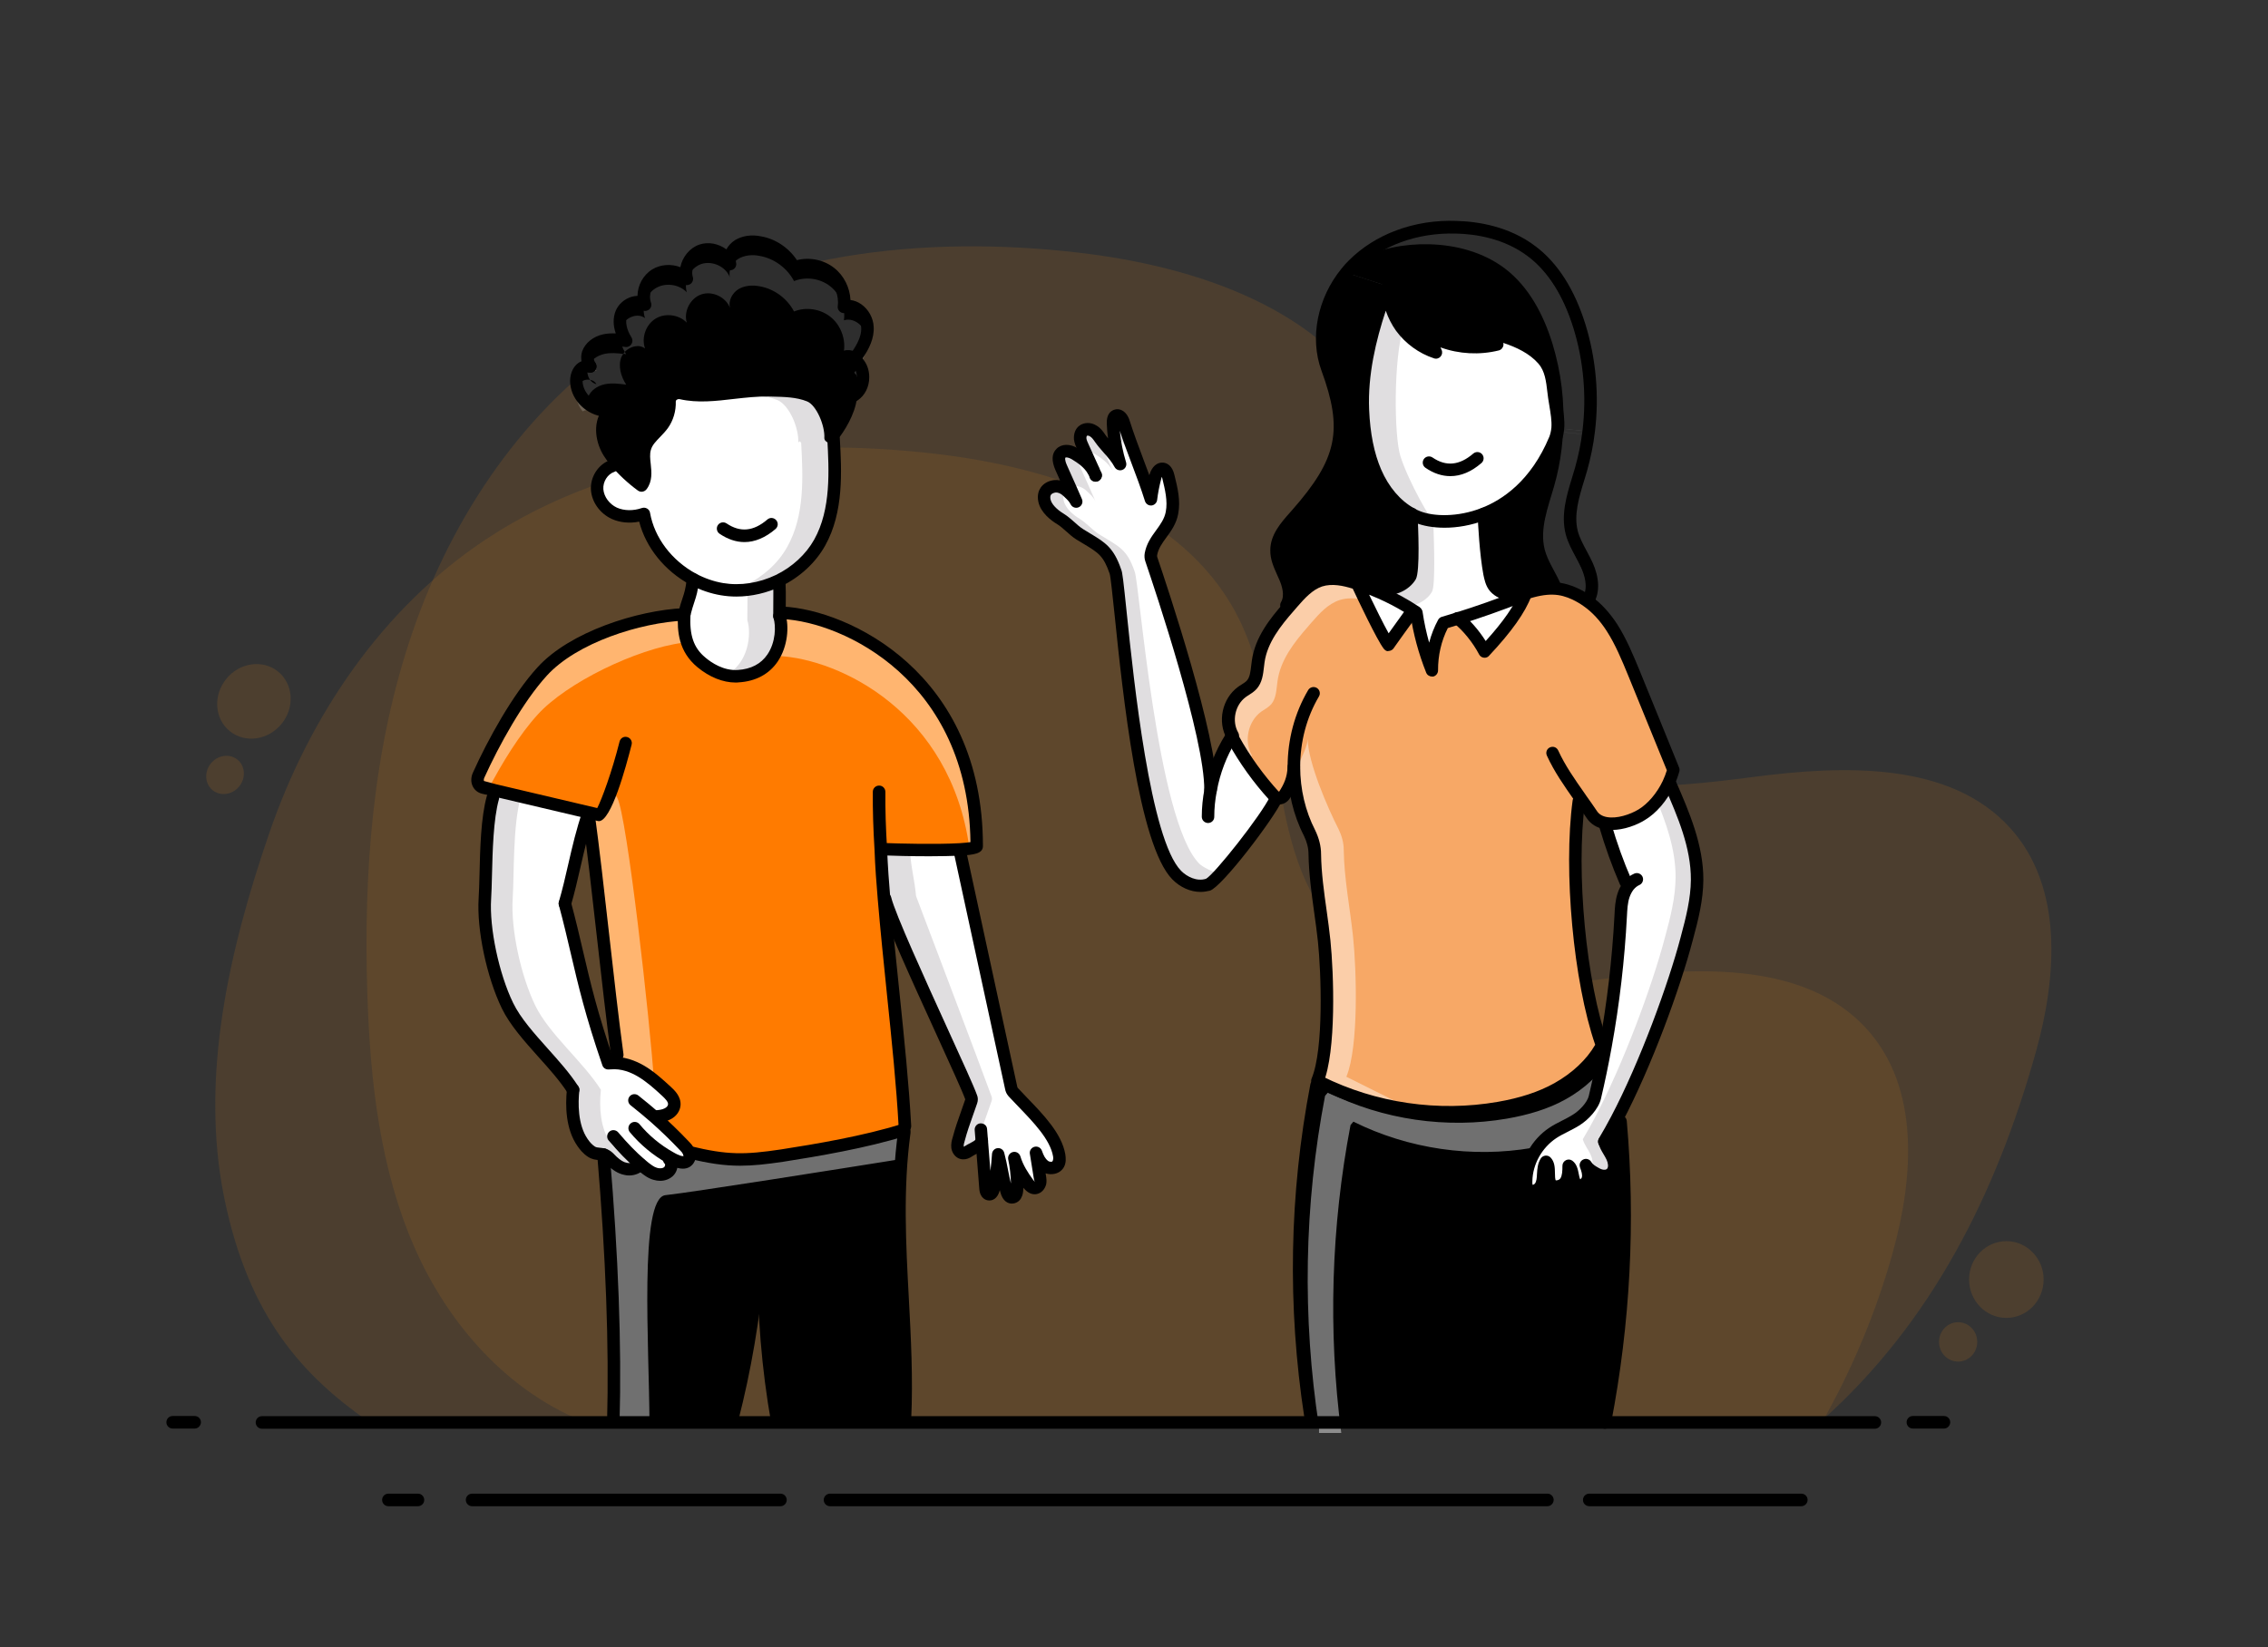 <?xml version="1.0" encoding="utf-8"?>
<!-- Generator: Adobe Illustrator 25.0.1, SVG Export Plug-In . SVG Version: 6.00 Build 0)  -->
<svg version="1.1" id="Layer_1" xmlns="http://www.w3.org/2000/svg" xmlns:xlink="http://www.w3.org/1999/xlink" x="0px" y="0px"
	 viewBox="0 0 267.15 194.08" style="enable-background:new 0 0 267.15 194.08;" xml:space="preserve">
<rect x="0" y="0" width="267.15" height="194.08" fill="#333333" stroke="none"/>
<style type="text/css">
	.st0{opacity:0.5;}
	.st1{opacity:0.26;enable-background:new    ;}
	.st2{fill:#F28B14;}
	.st3{opacity:0.53;}
	.st4{opacity:0.35;}
	.st5{fill:#FFFFFF;}
	.st6{fill:#FF7B00;}
	.st7{opacity:0.44;}
	.st8{fill:#E0DEE0;}
	.st9{opacity:0.22;}
	.st10{opacity:0.18;}
	.st11{fill:#090609;}
	.st12{opacity:0.31;}
	.st13{opacity:0.1;}
	.st14{fill:#FAFAFA;}
	.st15{opacity:0.07;}
	.st16{fill:#0D0A0A;}
	.st17{opacity:0.29;}
	.st18{opacity:0.8;}
	.st19{fill:#444044;}
	.st20{fill:#CC6109;}
	.st21{fill:#F7A866;}
	.st22{opacity:0.52;}
	.st23{opacity:0.55;}
	.st24{opacity:0.3;}
	.st25{opacity:0.65;}
	.st26{opacity:0.37;}
	.st27{fill:#D3D3D3;}
</style>
<g>
	<g class="st0">
		<g class="st1">
			<path class="st2" d="M214.55,167.42l-88.27,0.31H69.37c-9.45-3.54-16.58-11.69-20.56-20.79c-4.05-9.27-5.19-19.5-5.53-29.58
				c-0.49-14.47,0.6-29.17,5.32-42.9c4.71-13.73,13.27-26.5,25.55-34.63c15.19-10.06,34.67-12.18,52.9-10.06
				c13.93,1.62,29.04,6.68,35.46,18.85c6.46,12.25,2.78,29.33,13.27,38.55c7.98,7.01,20.16,5.75,30.8,4.37
				c10.64-1.38,23.13-1.82,30.22,6.04c6.23,6.91,5.5,17.43,3.02,26.32C235.18,140.53,227.58,155.81,214.55,167.42z"/>
		</g>
		<g class="st1">
			<path class="st2" d="M43.17,167.33c-7.29-5.16-13.88-11.98-16.77-26.27c-2.87-14.18,0.6-29.17,5.32-42.9
				c4.71-13.73,13.27-26.5,25.55-34.63c15.19-10.06,34.67-12.18,52.9-10.06c13.93,1.62,29.04,6.68,35.46,18.85
				c6.46,12.25,2.78,29.33,13.27,38.55c7.98,7.01,20.16,5.75,30.8,4.37c10.64-1.38,23.13-1.82,30.22,6.04
				c6.23,6.91,5.5,17.43,3.02,26.32c-1.95,7.01-4.79,13.77-8.39,20.12L43.17,167.33z"/>
		</g>
	</g>
	<g class="st1">
		<g class="st3">
			
				<ellipse transform="matrix(0.63 -0.776 0.776 0.63 -61.09 54.37)" class="st2" cx="26.55" cy="91.33" rx="2.32" ry="2.15"/>
		</g>
		<g class="st3">
			
				<ellipse transform="matrix(0.63 -0.776 0.776 0.63 -53.094 53.809)" class="st2" cx="29.95" cy="82.65" rx="4.52" ry="4.2"/>
		</g>
	</g>
	<g class="st1">
		<g class="st3">
			<ellipse class="st2" cx="230.65" cy="158.11" rx="2.25" ry="2.32"/>
		</g>
		<g class="st3">
			<ellipse class="st2" cx="236.33" cy="150.76" rx="4.39" ry="4.52"/>
		</g>
	</g>
	<g>
		<g>
			<path d="M106.51,133.4l-0.07-0.27c-4.29,1.36-9.9,2.33-14.33,3.02c-4.45,0.67-6.57,0.67-10.95-0.4c0.13,0.33,0.11,0.72-0.13,0.98
				c-0.38,0.4-1.07,0.2-1.56-0.04c-0.18-0.09-0.36-0.18-0.54-0.29l-0.11,0.2c0.4,0.36,0.31,1.09-0.09,1.45
				c-0.4,0.36-1.01,0.42-1.54,0.25c-0.52-0.14-0.96-0.49-1.39-0.83c-0.13-0.11-0.25-0.22-0.38-0.33l-0.02,0.02
				c-0.36,0.51-1.07,0.69-1.68,0.56c-0.62-0.11-1.14-0.49-1.59-0.9c-0.36-0.34-0.58-0.67-1.05-0.8c0.89,10.44,1.43,21.59,1.16,31.49
				v0.09h13.93c0.44-2.03,0.86-4.07,1.03-6.14c0.03-0.34,0.21-0.57,0.45-0.71c0.06-0.68,0.12-1.36,0.2-2.04
				c0.04-1.08,0.16-2.17,0.46-3.24c0.32-1.14,1.96-0.65,1.74,0.48c-0.05,0.29-0.08,0.58-0.13,0.87c0.08,0.12,0.15,0.27,0.16,0.45
				c0.24,3.48,1.13,6.88,1.59,10.34h14.91v-0.34C107.11,155.75,104.95,144.82,106.51,133.4z"/>
		</g>
		<g class="st7">
			<path class="st5" d="M106.59,133.37c-0.14,1.07-0.25,2.12-0.34,3.18c-7.26,1.16-24.7,3.93-27.87,4.27
				c-3.13,0.34-1.9,18.04-1.88,26.74h-4.18v-0.09c0.27-9.9-0.27-21.04-1.16-31.49c0.47,0.13,0.69,0.45,1.05,0.8
				c0.45,0.42,0.98,0.8,1.59,0.9c0.62,0.13,1.32-0.05,1.68-0.56l0.02-0.02l0.38,0.33c0.43,0.34,0.87,0.69,1.39,0.83
				c0.52,0.16,1.14,0.11,1.54-0.25c0.4-0.36,0.49-1.09,0.09-1.45l0.11-0.2c0.18,0.11,0.36,0.2,0.54,0.29
				c0.49,0.24,1.18,0.43,1.56,0.04c0.24-0.25,0.25-0.65,0.13-0.98c4.38,1.07,6.5,1.07,10.95,0.4c4.43-0.69,10.04-1.66,14.33-3.02
				L106.59,133.37z"/>
		</g>
		<g>
			<path d="M71.53,48.39c-1.65-0.04-3.24-1.27-3.58-2.91c-0.14-0.71-0.05-1.5,0.47-2.01c0.29-0.27,0.72-0.38,1.1-0.29
				c0.18,0.25,0.43,0.43,0.74,0.51c-0.14-0.29-0.42-0.47-0.74-0.51c-0.31-0.42-0.42-1.03-0.25-1.54c0.29-0.8,1.1-1.34,1.94-1.52
				s1.7-0.07,2.55,0.04c-0.62-0.96-0.98-2.19-0.56-3.24c0.43-1.05,1.86-1.7,2.79-1.01c-0.45-1.27,0.09-2.8,1.23-3.51
				c1.14-0.71,2.77-0.49,3.69,0.47c-0.4-1.3,0.4-2.88,1.7-3.33c1.3-0.43,2.88,0.29,3.38,1.57c-0.22-0.83,0.27-1.74,1-2.19
				c0.72-0.43,1.65-0.51,2.48-0.34c1.72,0.29,3.26,1.43,4.07,2.97c1.39-0.56,3.08-0.33,4.27,0.62c1.18,0.92,1.81,2.52,1.61,4
				c1.34-0.42,2.7,0.96,2.77,2.37c0.09,1.39-0.72,2.7-1.56,3.82c1.39,0.92-0.71,7.48-2.1,8.4l-3.2-4.13
				c-1.48-0.6-3.15-0.58-4.76-0.62c-3.44-0.11-7.04,1.09-10.35,0.33c-0.67-0.14-1.38,0.33-1.36,1c0.04,0.96-0.24,1.92-0.8,2.7
				c-0.69,0.96-1.79,1.65-2.12,2.79c-0.43,1.43,0.52,3.18-0.38,4.4c-0.98-0.71-2.17-1.77-3.06-2.84c-0.31-0.36-0.56-0.71-0.78-1.05
				c-0.87-1.38-1.14-3.24-0.24-4.56L71.53,48.39z"/>
		</g>
		<g class="st10">
			<path class="st5" d="M70.26,48.85c-0.31-0.07-0.56-0.25-0.74-0.51C69.85,48.38,70.12,48.56,70.26,48.85z"/>
		</g>
		<g class="st10">
			<path class="st5" d="M73.76,45.32c-0.85-0.11-1.72-0.22-2.55-0.04c-0.83,0.18-1.65,0.72-1.94,1.52
				c-0.16,0.51-0.05,1.12,0.25,1.54c-0.29-0.07-0.62-0.02-0.89,0.13c-0.34-0.42-0.58-0.89-0.69-1.41c-0.14-0.71-0.05-1.5,0.47-2.01
				c0.29-0.27,0.72-0.38,1.1-0.29c0.18,0.25,0.43,0.43,0.74,0.51c-0.14-0.29-0.42-0.47-0.74-0.51c-0.31-0.42-0.42-1.03-0.25-1.54
				c0.29-0.8,1.1-1.34,1.94-1.52c0.72-0.16,1.47-0.09,2.21,0c-0.09,0.13-0.16,0.25-0.22,0.38C72.78,43.13,73.14,44.36,73.76,45.32z"
				/>
		</g>
		<g class="st10">
			<path class="st5" d="M100.63,47.51c0.07-0.09,0.14-0.2,0.22-0.31c-0.02,0.14-0.05,0.27-0.11,0.42
				C100.7,47.56,100.66,47.54,100.63,47.51z"/>
		</g>
		<g class="st10">
			<path class="st5" d="M102.18,40.11c0.05,0.76-0.18,1.5-0.51,2.19c-0.51-0.76-1.39-1.25-2.26-0.98c0.2-1.48-0.43-3.08-1.61-4
				c-1.19-0.94-2.88-1.18-4.27-0.62c-0.81-1.54-2.35-2.68-4.07-2.97c-0.83-0.16-1.76-0.09-2.48,0.34c-0.72,0.45-1.21,1.36-1,2.19
				c-0.51-1.28-2.08-2.01-3.38-1.57c-1.3,0.45-2.1,2.03-1.7,3.33c-0.92-0.96-2.55-1.18-3.69-0.47c-1.14,0.71-1.68,2.24-1.23,3.51
				c-0.72-0.54-1.76-0.25-2.39,0.4c-0.51-0.9-0.78-2.01-0.4-2.97c0.43-1.05,1.86-1.7,2.79-1.01c-0.45-1.27,0.09-2.8,1.23-3.51
				c1.14-0.71,2.77-0.49,3.69,0.47c-0.4-1.3,0.4-2.88,1.7-3.33c1.3-0.43,2.88,0.29,3.38,1.57c-0.22-0.83,0.27-1.74,1-2.19
				c0.72-0.43,1.65-0.51,2.48-0.34c1.72,0.29,3.26,1.43,4.07,2.97c1.39-0.56,3.08-0.33,4.27,0.62c1.18,0.92,1.81,2.52,1.61,4
				C100.75,37.32,102.11,38.7,102.18,40.11z"/>
		</g>
		<g class="st10">
			<path class="st5" d="M73.59,41.46c0.05,0.09,0.11,0.18,0.16,0.27c-0.11-0.02-0.24-0.04-0.34-0.04
				C73.47,41.63,73.52,41.54,73.59,41.46z"/>
		</g>
		<g class="st10">
			<path class="st5" d="M100.84,47.2c0.34-1.52,0.36-2.9-0.22-3.28c0.38-0.51,0.74-1.05,1.05-1.63c0.29,0.42,0.47,0.9,0.51,1.39
				C102.27,44.96,101.6,46.15,100.84,47.2z"/>
		</g>
		<g>
			<path class="st5" d="M115.65,134.42c-0.2,0.63-1,0.85-1.54,1.21c-0.24,0.16-0.51,0.29-0.78,0.22c-0.29-0.07-0.49-0.38-0.54-0.69
				c-0.04-0.31,0.04-0.62,0.13-0.9c0.4-1.54,0.98-2.99,1.48-4.49c0.05-0.16,0.05-0.34-0.02-0.51c-0.89-2.52-9.37-20.16-10.13-23.38
				l-0.13,0.02c-0.16-1.97-0.31-3.93-0.38-5.83l0.45-0.02c1.27,0.05,6.08,0.18,8.85,0.02v0.09l6.06,27.98
				c0.04,0.2,0.11,0.38,0.25,0.54c1.9,2.08,4.94,4.72,5.41,7.44c0.05,0.34,0.09,0.72-0.07,1.03c-0.31,0.58-1.19,0.58-1.7,0.2
				c-0.51-0.4-0.74-0.9-0.96-1.52c0.16,0.92,0.31,1.85,0.45,2.77c0.04,0.27,0.09,0.52,0.04,0.8c-0.07,0.25-0.25,0.51-0.51,0.56
				c-0.38,0.09-0.71-0.24-0.94-0.54c-0.67-0.92-1.27-1.86-1.59-2.97c0.25,1.19,0.36,2.41,0.34,3.6c-0.02,0.24-0.02,0.47-0.13,0.67
				c-0.09,0.2-0.29,0.38-0.52,0.36c-0.36-0.02-0.54-0.43-0.63-0.8c-0.4-1.45-0.58-2.82-0.96-4.27c-0.09,1.36-0.25,2.7-0.52,4.04
				c-0.07,0.31-0.25,0.72-0.58,0.67c-0.29-0.04-0.38-0.42-0.4-0.71C115.94,138.14,115.79,136.28,115.65,134.42z"/>
		</g>
		<g>
			<path class="st8" d="M116.81,129.7c-0.51,1.5-1.09,2.95-1.48,4.49c-0.07,0.22-0.13,0.43-0.14,0.67c-0.2,0.11-0.38,0.22-0.56,0.33
				c-0.24,0.16-0.51,0.29-0.78,0.22c-0.29-0.07-0.49-0.38-0.54-0.69c-0.04-0.31,0.04-0.62,0.13-0.9c0.4-1.54,0.98-2.99,1.48-4.49
				c0.05-0.16,0.05-0.34-0.02-0.51c-0.89-2.52-9.37-20.16-10.13-23.38l-0.13,0.02c-0.16-1.97-0.31-3.93-0.38-5.83l0.45-0.02
				c1.27,0.05,6.08,0.18,8.85,0.02v0.09l0.07,0.34c-2.7,0.05-6.01-0.04-7.02-0.07l0.58,0.15c0.07,1.9,0.54,3.46,0.71,5.43
				c0,0,8.01,21.12,8.9,23.63C116.86,129.35,116.86,129.53,116.81,129.7z"/>
		</g>
		<g>
			<path class="st6" d="M92.2,72.19h-0.38v0.4c0.62,1.9,0.04,6.79-4.85,7.09c-1.57,0.11-3.13-0.62-4.34-1.63
				c-1.79-1.48-2.15-3.37-2.03-5.68c-5.43,0.25-13.08,2.71-16.74,6.73c-2.88,3.15-5.75,8.38-7.49,12.23
				c-0.27,0.62-0.07,1.3,0.58,1.47l1.3,0.31l11.09,2.61l-0.04,0.13c-0.15,0.42-0.26,0.86-0.39,1.29c0.1,0.13,0.17,0.27,0.2,0.46
				c0.28,2.2,1.11,4.3,1.5,6.48c0.36,2.06,0.52,4.15,0.67,6.24c0.3,4.12,0.74,8.23,1.2,12.33c0.03,0.07,0.06,0.15,0.09,0.22
				c0.13,0.28,0.11,0.54,0.01,0.77c0,0,0,0.01,0,0.01c0.09,0.77-0.68,1.01-1.24,0.76c0.1,0.29,0.19,0.58,0.3,0.88h0.2
				c1.27-0.13,2.55,0.27,3.66,0.92s2.06,1.52,3,2.39c0.47,0.43,0.98,0.96,0.92,1.61c-0.04,0.45-0.38,0.85-0.8,1.05
				c-0.42,0.22-0.89,0.27-1.34,0.31l-0.11,0.13c1.18,1.05,2.3,2.14,3.37,3.26c0.24,0.24,0.49,0.51,0.62,0.81
				c4.38,1.07,6.5,1.07,10.95,0.4c4.43-0.69,10.04-1.66,14.33-3.02c0.02,0,0.04-0.02,0.05-0.02l0.09-0.42
				c-0.43-8.03-1.7-17.7-2.46-26.8c-0.16-1.97-0.31-3.93-0.38-5.83l0.45-0.02c1.27,0.05,6.08,0.18,8.85,0.02
				c1.19-0.07,2.01-0.2,2.01-0.4C115.05,80.13,100.21,72.58,92.2,72.19z"/>
		</g>
		<g class="st7">
			<path class="st5" d="M77.03,127.41c-0.36-0.29-0.74-0.54-1.14-0.78c-1.1-0.65-2.39-1.05-3.66-0.92h-0.2
				c-0.11-0.31-0.2-0.6-0.31-0.89c0.52,0.24,1.25,0.04,1.25-0.63v-0.13c0.09-0.24,0.13-0.49-0.02-0.78
				c-0.04-0.07-0.05-0.14-0.09-0.22c-0.45-4.11-0.9-8.22-1.19-12.34c-0.16-2.08-0.31-4.16-0.67-6.22c-0.38-2.19-1.23-4.29-1.5-6.5
				c-0.02-0.18-0.11-0.33-0.2-0.45c0.11-0.36,0.22-0.74,0.34-1.09l0.9-0.22c0,0,0.76-4.63,2.15-2.27
				C73.85,95.93,76.62,120.8,77.03,127.41z"/>
		</g>
		<g class="st7">
			<path class="st5" d="M80.45,75.73c-5.5,0.72-13.72,4.72-17.12,8.47c-2.1,2.3-4.2,5.68-5.84,8.85l-1.07-0.25
				c-0.65-0.16-0.85-0.85-0.58-1.47c1.74-3.85,4.61-9.08,7.49-12.23c3.66-4.02,11.31-6.48,16.74-6.73
				C80,73.62,80.07,74.74,80.45,75.73z"/>
		</g>
		<g class="st7">
			<path class="st5" d="M114.52,99.67c0,0.07-0.13,0.14-0.34,0.2c-2.23-15.92-15.2-22.22-22.51-22.58l-0.8-0.47
				c0.74-1.52,0.72-3.26,0.42-4.23v-0.4h0.38C99.68,72.58,114.52,80.13,114.52,99.67z"/>
		</g>
		<g>
			<path class="st5" d="M98.17,51.65c0.24,4.18,0.42,8.61-1.63,12.27c-1.09,1.95-2.84,3.51-4.85,4.49c-2.06,1-4.4,1.39-6.64,1.01
				c-1.19-0.2-2.35-0.62-3.42-1.18c-2.93-1.59-5.21-4.43-5.79-7.69c-1.12,0.4-2.41,0.42-3.49-0.07c-1.09-0.51-1.92-1.57-2.01-2.77
				c-0.09-1.19,0.65-2.42,1.79-2.8l0.38-0.54c0.89,1.07,2.08,2.14,3.06,2.84c0.9-1.21-0.05-2.97,0.38-4.4
				c0.33-1.14,1.43-1.83,2.12-2.79c0.56-0.78,0.83-1.74,0.8-2.7c-0.02-0.67,0.69-1.14,1.36-1c3.31,0.76,6.91-0.43,10.35-0.33
				c1.61,0.04,3.28,0.02,4.76,0.62c1.5,0.6,2.59,3.42,2.5,5.03c0.05-0.05,0.09-0.11,0.14-0.16L98.17,51.65z"/>
		</g>
		<g>
			<path class="st5" d="M91.82,72.58c0.62,1.9,0.04,6.79-4.85,7.09c-1.57,0.11-3.13-0.62-4.34-1.63c-1.79-1.48-2.15-3.37-2.03-5.68
				c0.52-2.06,0.8-2.06,1.03-4.13c1.07,0.56,2.23,0.98,3.42,1.18c2.24,0.38,4.58-0.02,6.64-1.01l0.11,0.25
				c0.05,1.47,0.02,1.47,0.02,3.53C91.82,72.31,91.82,72.44,91.82,72.58z"/>
		</g>
		<g>
			<path class="st8" d="M96.49,64.03c-1.09,1.95-2.84,3.51-4.85,4.49c-1.14,0.54-2.37,0.92-3.62,1.09
				c-0.71,0.07-1.43,0.09-2.14,0.04c0.69-0.18,1.36-0.43,2.01-0.74c2.01-0.98,3.76-2.53,4.85-4.49c2.04-3.66,1.86-8.09,1.63-12.27
				l-0.2-0.16c-0.05,0.05-0.09,0.11-0.14,0.16c0.09-1.61-1-4.43-2.5-5.03c-1.48-0.6-3.15-0.58-4.76-0.62c-0.45-0.02-0.9,0-1.36,0.02
				c1.7-0.2,3.42-0.45,5.1-0.4c1.61,0.04,3.28,0.02,4.76,0.62c1.5,0.6,2.59,3.42,2.5,5.03c0.05-0.05,0.09-0.11,0.14-0.16l0.2,0.16
				C98.35,55.94,98.53,60.38,96.49,64.03z"/>
		</g>
		<g>
			<path class="st8" d="M86.92,79.79c-0.52,0.04-1.07-0.02-1.57-0.16c2.88-1.38,3.18-4.98,2.68-6.55v-0.4c0-1.83,0.04-2.04,0-3.08
				c1.25-0.16,2.48-0.54,3.62-1.09l0.11,0.25c0.05,1.47,0.02,1.47,0.02,3.53v0.4C92.38,74.6,91.8,79.49,86.92,79.79z"/>
		</g>
		<g>
			<path class="st8" d="M88.02,69.61c-0.71,0.07-1.43,0.09-2.14,0.04c0.69-0.18,1.36-0.43,2.01-0.74L88,69.15
				C88,69.32,88.02,69.48,88.02,69.61z"/>
		</g>
		<g>
			<path class="st5" d="M78.93,136.41l-0.11,0.2c0.4,0.36,0.31,1.09-0.09,1.45c-0.4,0.36-1.01,0.42-1.54,0.25
				c-0.52-0.14-0.96-0.49-1.39-0.83c-0.13-0.11-0.25-0.22-0.38-0.33l-0.02,0.02c-0.36,0.51-1.07,0.69-1.68,0.56
				c-0.62-0.11-1.14-0.49-1.59-0.9c-0.36-0.34-0.58-0.67-1.05-0.8c-0.51-0.13-0.92-0.02-1.41-0.33c-0.43-0.27-0.76-0.65-1.05-1.07
				c-1.19-1.7-1.34-4.16-1.12-6.22c-2.14-3.35-6.08-6.53-7.73-9.92c-1.65-3.4-2.9-8.87-2.66-12.63c0.18-2.68,0-8.56,0.94-11.89
				l0.2-0.87l11.09,2.61l-0.04,0.13c-1.21,3.49-1.76,7.18-2.77,10.62c1.74,6.48,2.15,10.22,5.1,18.82h0.2
				c1.27-0.13,2.55,0.27,3.66,0.92c1.1,0.65,2.06,1.52,3,2.39c0.47,0.43,0.98,0.96,0.92,1.61c-0.04,0.45-0.38,0.85-0.8,1.05
				c-0.42,0.22-0.89,0.27-1.34,0.31l-0.11,0.13c1.18,1.05,2.3,2.14,3.37,3.26c0.24,0.24,0.49,0.51,0.62,0.81
				c0.13,0.33,0.11,0.72-0.13,0.98c-0.38,0.4-1.07,0.2-1.56-0.04C79.29,136.6,79.11,136.51,78.93,136.41z"/>
		</g>
		<g>
			<path class="st8" d="M79.32,137.67c-0.05,0.14-0.14,0.27-0.25,0.38c-0.4,0.36-1.01,0.42-1.54,0.25
				c-0.52-0.14-0.96-0.49-1.39-0.83c-0.13-0.11-0.25-0.22-0.38-0.33l-0.02,0.02c-0.36,0.51-1.07,0.69-1.68,0.56
				c-0.62-0.11-1.14-0.49-1.59-0.9c-0.36-0.34-0.58-0.67-1.05-0.8c-0.51-0.13-0.92-0.02-1.41-0.33c-0.43-0.27-0.76-0.65-1.05-1.07
				c-1.19-1.7-1.34-4.16-1.12-6.22c-2.14-3.35-6.08-6.53-7.73-9.92c-1.65-3.4-2.9-8.87-2.66-12.63c0.18-2.68,0-8.56,0.94-11.89
				l0.2-0.87l2.79,0.65l-0.05,0.22c-0.94,3.33-0.76,9.21-0.94,11.89c-0.24,3.76,1.01,9.23,2.66,12.63c1.65,3.38,5.59,6.57,7.73,9.92
				c-0.22,2.06-0.07,4.52,1.12,6.22c0.29,0.42,0.62,0.8,1.05,1.07c0.49,0.31,0.9,0.2,1.41,0.33c0.47,0.13,0.69,0.45,1.05,0.8
				c0.45,0.42,0.98,0.8,1.59,0.9c0.62,0.13,1.32-0.05,1.68-0.56l0.02-0.02c0.13,0.11,0.25,0.22,0.38,0.33
				C79.16,137.55,79.23,137.6,79.32,137.67z"/>
		</g>
	</g>
	<g>
		<path d="M49.23,177.47h-3.48c-0.41,0-0.74-0.33-0.74-0.74c0-0.41,0.33-0.74,0.74-0.74h3.48c0.41,0,0.74,0.33,0.74,0.74
			C49.97,177.14,49.64,177.47,49.23,177.47z"/>
	</g>
	<g>
		<path d="M91.94,177.47H55.61c-0.41,0-0.74-0.33-0.74-0.74c0-0.41,0.33-0.74,0.74-0.74h36.32c0.41,0,0.74,0.33,0.74,0.74
			C92.67,177.14,92.34,177.47,91.94,177.47z"/>
	</g>
	<g>
		<path d="M182.27,177.47h-84.5c-0.41,0-0.74-0.33-0.74-0.74c0-0.41,0.33-0.74,0.74-0.74h84.5c0.41,0,0.74,0.33,0.74,0.74
			C183,177.14,182.67,177.47,182.27,177.47z"/>
	</g>
	<g>
		<path d="M212.18,177.47h-24.98c-0.41,0-0.74-0.33-0.74-0.74c0-0.41,0.33-0.74,0.74-0.74h24.98c0.41,0,0.74,0.33,0.74,0.74
			C212.91,177.14,212.58,177.47,212.18,177.47z"/>
	</g>
	<g>
		<path d="M22.93,168.32h-2.59c-0.41,0-0.74-0.33-0.74-0.74c0-0.41,0.33-0.74,0.74-0.74h2.59c0.41,0,0.74,0.33,0.74,0.74
			C23.66,167.99,23.33,168.32,22.93,168.32z"/>
	</g>
	<g>
		<path d="M228.98,168.32h-3.66c-0.41,0-0.74-0.33-0.74-0.74c0-0.41,0.33-0.74,0.74-0.74h3.66c0.41,0,0.74,0.33,0.74,0.74
			C229.71,167.99,229.38,168.32,228.98,168.32z"/>
	</g>
	<g>
		<path d="M86.65,80.42c-1.5,0-3.09-0.64-4.5-1.81c-2.22-1.84-2.4-4.21-2.29-6.29c0.02-0.4,0.34-0.68,0.78-0.69
			c0.4,0.02,0.71,0.37,0.69,0.78c-0.13,2.46,0.38,3.93,1.76,5.07c0.71,0.6,2.14,1.57,3.82,1.46c1.55-0.1,2.72-0.71,3.48-1.82
			c0.99-1.45,1.02-3.39,0.72-4.31c-0.12-0.39,0.09-0.8,0.47-0.93c0.39-0.12,0.8,0.09,0.93,0.47c0.46,1.43,0.3,3.81-0.9,5.59
			c-1.01,1.49-2.6,2.34-4.6,2.46C86.89,80.42,86.77,80.42,86.65,80.42z"/>
	</g>
	<g>
		<path d="M106.58,133.43c-0.39,0-0.71-0.31-0.73-0.7c-0.26-4.77-0.8-10.03-1.38-15.61c-0.38-3.72-0.77-7.49-1.08-11.17
			c-0.15-1.77-0.31-3.85-0.38-5.86c-0.15-2.42-0.22-4.71-0.2-6.8c0-0.4,0.33-0.73,0.74-0.73c0,0,0,0,0.01,0
			c0.41,0,0.73,0.34,0.73,0.74c-0.02,2.06,0.05,4.32,0.2,6.72c0.08,2,0.23,4.06,0.38,5.81c0.31,3.67,0.69,7.43,1.08,11.14
			c0.58,5.59,1.12,10.87,1.38,15.68c0.02,0.41-0.29,0.75-0.69,0.77C106.61,133.43,106.59,133.43,106.58,133.43z"/>
	</g>
	<g>
		<path d="M77.29,132.29c-0.38,0-0.7-0.29-0.73-0.68c-0.03-0.4,0.27-0.76,0.67-0.79c0.37-0.03,0.76-0.07,1.06-0.23
			c0.23-0.11,0.39-0.3,0.4-0.46c0.03-0.31-0.32-0.66-0.69-1.01c-0.98-0.91-1.88-1.7-2.88-2.29c-0.76-0.45-1.92-0.96-3.21-0.83
			c-0.39,0.05-0.76-0.26-0.8-0.66c-0.04-0.4,0.25-0.76,0.66-0.8c1.67-0.16,3.16,0.47,4.1,1.02c1.13,0.66,2.08,1.52,3.13,2.48
			c0.43,0.4,1.25,1.15,1.16,2.21c-0.06,0.69-0.52,1.32-1.21,1.65c-0.52,0.27-1.1,0.34-1.6,0.38
			C77.32,132.29,77.3,132.29,77.29,132.29z"/>
	</g>
	<g>
		<path d="M80.44,137.7c-0.34,0-0.77-0.09-1.28-0.34c-0.2-0.1-0.4-0.2-0.6-0.32c-1.63-0.91-3.15-2.17-4.37-3.64
			c-0.26-0.31-0.22-0.78,0.1-1.04c0.31-0.26,0.78-0.22,1.04,0.1c1.1,1.33,2.48,2.47,3.97,3.3c0.18,0.11,0.35,0.19,0.51,0.27
			c0.43,0.21,0.67,0.2,0.71,0.18l0,0c-0.01,0,0-0.09-0.04-0.19c-0.08-0.19-0.32-0.43-0.45-0.56c-1.06-1.12-2.18-2.2-3.34-3.23
			c-0.78-0.67-1.58-1.35-2.41-2c-0.32-0.25-0.38-0.71-0.13-1.03c0.25-0.32,0.71-0.37,1.03-0.13c0.84,0.66,1.67,1.36,2.47,2.05
			c1.19,1.06,2.34,2.17,3.42,3.31c0.29,0.29,0.59,0.62,0.76,1.04c0.25,0.63,0.14,1.31-0.27,1.75
			C81.37,137.44,81.01,137.7,80.44,137.7z"/>
	</g>
	<g>
		<path d="M77.76,139.13c-0.26,0-0.52-0.04-0.79-0.12c-0.65-0.18-1.17-0.59-1.63-0.96l-0.35-0.3c-1.12-0.96-2.15-2.02-3.3-3.38
			c-0.26-0.31-0.22-0.77,0.09-1.04c0.31-0.26,0.77-0.22,1.04,0.09c1.1,1.3,2.07,2.3,3.08,3.17l0.38,0.32
			c0.37,0.29,0.73,0.58,1.11,0.69c0.34,0.1,0.68,0.07,0.85-0.09c0.11-0.1,0.12-0.31,0.09-0.36c-0.3-0.27-0.32-0.74-0.05-1.04
			c0.27-0.3,0.73-0.33,1.04-0.05c0.32,0.29,0.5,0.71,0.5,1.17c0,0.52-0.22,1.03-0.59,1.36C78.84,138.94,78.32,139.13,77.76,139.13z"
			/>
	</g>
	<g>
		<path d="M74.11,138.5c-0.18,0-0.36-0.02-0.53-0.06c-0.84-0.15-1.51-0.69-1.94-1.08l-0.25-0.25c-0.22-0.23-0.32-0.33-0.49-0.38
			c-0.13-0.03-0.26-0.04-0.39-0.05c-0.34-0.03-0.76-0.07-1.22-0.36c-0.6-0.38-1.01-0.91-1.26-1.27c-1.41-2.01-1.45-4.76-1.25-6.72
			c0.04-0.4,0.38-0.71,0.81-0.65c0.4,0.04,0.7,0.4,0.65,0.81c-0.15,1.4-0.21,4.01,0.99,5.73c0.29,0.42,0.55,0.68,0.84,0.87
			c0.16,0.1,0.29,0.11,0.57,0.14c0.2,0.02,0.41,0.04,0.63,0.1c0.57,0.15,0.89,0.48,1.17,0.77l0.2,0.2c0.46,0.42,0.84,0.65,1.21,0.71
			c0.39,0.08,0.79-0.03,0.96-0.27c0.24-0.33,0.69-0.4,1.03-0.17c0.33,0.24,0.41,0.7,0.17,1.03C75.59,138.17,74.87,138.5,74.11,138.5
			z"/>
	</g>
	<g>
		<path d="M66.54,107.19c-0.07,0-0.14-0.01-0.21-0.03c-0.39-0.11-0.61-0.52-0.5-0.91c0.42-1.44,0.76-2.9,1.11-4.44
			c0.47-2.05,0.96-4.17,1.67-6.21c0.13-0.39,0.56-0.59,0.94-0.45c0.38,0.13,0.59,0.55,0.45,0.94c-0.68,1.97-1.16,4.05-1.62,6.06
			c-0.34,1.5-0.7,3.04-1.13,4.53C67.15,106.99,66.86,107.19,66.54,107.19z"/>
	</g>
	<g>
		<path d="M70.55,96.75c-0.04,0-0.08-0.01-0.11-0.01l-13.66-3.22c-0.49-0.12-0.88-0.43-1.09-0.86c-0.24-0.48-0.23-1.07,0.01-1.61
			c1.76-3.91,4.68-9.22,7.62-12.43c3.8-4.18,11.73-6.71,17.25-6.97c0.4,0.02,0.75,0.29,0.77,0.7c0.02,0.41-0.29,0.75-0.7,0.77
			c-5.23,0.24-12.69,2.6-16.23,6.49c-2.82,3.09-5.65,8.24-7.37,12.04c-0.07,0.17-0.06,0.3-0.03,0.37l1.41,0.38l11.93,2.81
			c0.52-0.99,1.74-4.28,2.63-7.84c0.1-0.39,0.49-0.64,0.89-0.53c0.39,0.1,0.63,0.5,0.53,0.89C73.71,90.46,71.99,96.74,70.55,96.75z"
			/>
	</g>
	<g>
		<path d="M67.5,129.14c-0.24,0-0.48-0.12-0.62-0.34c-0.91-1.43-2.2-2.87-3.46-4.27c-1.64-1.84-3.35-3.74-4.31-5.72
			c-1.79-3.7-2.97-9.29-2.73-13c0.05-0.72,0.07-1.67,0.1-2.73c0.07-3.03,0.16-6.79,0.87-9.31c0.11-0.39,0.52-0.62,0.91-0.51
			c0.39,0.11,0.62,0.52,0.51,0.91c-0.66,2.34-0.75,6.16-0.82,8.95c-0.03,1.09-0.05,2.06-0.1,2.79c-0.22,3.43,0.92,8.82,2.59,12.26
			c0.87,1.8,2.51,3.62,4.08,5.38c1.29,1.44,2.63,2.93,3.6,4.46c0.22,0.34,0.12,0.8-0.22,1.01C67.77,129.11,67.63,129.14,67.5,129.14
			z"/>
	</g>
	<g>
		<path d="M71.64,126.01c-0.31,0-0.59-0.19-0.69-0.5c-2-5.82-2.83-9.38-3.71-13.14c-0.42-1.79-0.84-3.61-1.41-5.72
			c-0.1-0.39,0.13-0.8,0.52-0.9c0.38-0.1,0.8,0.13,0.9,0.52c0.57,2.13,1,3.96,1.42,5.77c0.87,3.73,1.69,7.25,3.67,13
			c0.13,0.38-0.07,0.8-0.46,0.93C71.8,126,71.72,126.01,71.64,126.01z"/>
	</g>
	<g>
		<path d="M87.19,137.35c-1.87,0-3.69-0.26-6.21-0.88c-0.39-0.1-0.64-0.49-0.54-0.89c0.1-0.39,0.49-0.64,0.89-0.54
			c4.35,1.06,6.38,1.03,10.67,0.39c4.01-0.62,9.84-1.61,14.22-3c0,0,0.01,0,0.01,0c0.51-0.18,1,0.2,1,0.69
			c0,0.33-0.22,0.62-0.53,0.71c-0.01,0-0.03,0.01-0.04,0.01l0,0c-4.47,1.41-10.38,2.42-14.44,3.05
			C90.24,137.18,88.7,137.35,87.19,137.35z"/>
	</g>
	<g>
		<path d="M106.58,167.99c-0.01,0-0.02,0-0.03,0c-0.41-0.02-0.72-0.36-0.7-0.77c0.22-4.8-0.04-9.58-0.28-14.21
			c-0.34-6.4-0.7-13.02,0.22-19.71c0.05-0.41,0.45-0.68,0.83-0.63c0.4,0.06,0.68,0.43,0.63,0.83c-0.89,6.55-0.54,13.1-0.2,19.43
			c0.25,4.66,0.51,9.48,0.28,14.36C107.3,167.69,106.97,167.99,106.58,167.99z"/>
	</g>
	<g>
		<path d="M72.24,168.25c-0.01,0-0.01,0-0.02,0c-0.41-0.01-0.73-0.35-0.71-0.75c0.24-8.93-0.15-19.5-1.16-31.4
			c-0.03-0.41,0.27-0.76,0.67-0.8c0.43-0.04,0.76,0.27,0.8,0.67c1.02,11.96,1.41,22.58,1.16,31.57
			C72.96,167.93,72.63,168.25,72.24,168.25z"/>
	</g>
	<g>
		<path d="M86.23,167.99c-0.06,0-0.12-0.01-0.18-0.02c-0.39-0.1-0.63-0.5-0.53-0.9c1.52-5.94,2.54-11.96,3.2-18.96
			c0.02-0.17,0.09-0.33,0.21-0.45c1.26-1.26,1.99-2.99,2.01-4.74c0-0.4,0.33-0.73,0.74-0.73c0,0,0,0,0.01,0
			c0.41,0,0.73,0.34,0.73,0.74c-0.02,2.04-0.84,4.06-2.25,5.57c-0.67,6.97-1.69,12.99-3.22,18.93
			C86.85,167.77,86.55,167.99,86.23,167.99z"/>
	</g>
	<g>
		<path d="M91.56,168.27c-0.35,0-0.66-0.25-0.72-0.61c-1.13-6.38-1.66-12.93-1.59-19.46c0.01-0.4,0.33-0.73,0.74-0.73
			c0,0,0.01,0,0.01,0c0.41,0.01,0.73,0.34,0.73,0.74c-0.07,6.44,0.45,12.89,1.56,19.19c0.07,0.4-0.2,0.78-0.6,0.85
			C91.65,168.26,91.6,168.27,91.56,168.27z"/>
	</g>
	<g>
		<path d="M75.57,57.94c-0.15,0-0.3-0.05-0.43-0.14c-1.12-0.81-2.35-1.95-3.19-2.97c-0.32-0.38-0.6-0.76-0.83-1.13
			c-0.93-1.47-1.36-3.71-0.22-5.37c0.23-0.33,0.69-0.42,1.02-0.19c0.33,0.23,0.42,0.69,0.19,1.02c-0.76,1.11-0.42,2.68,0.25,3.75
			c0.2,0.32,0.43,0.63,0.72,0.97c0.59,0.71,1.37,1.47,2.16,2.13c0.03-0.35-0.01-0.74-0.06-1.18c-0.07-0.7-0.16-1.49,0.07-2.24
			c0.26-0.9,0.89-1.55,1.45-2.13c0.27-0.28,0.55-0.56,0.77-0.88c0.46-0.63,0.69-1.43,0.66-2.24c-0.01-0.52,0.21-1.01,0.62-1.35
			c0.45-0.37,1.06-0.52,1.63-0.39c1.87,0.43,3.84,0.19,5.93-0.05c1.4-0.17,2.84-0.34,4.29-0.29l0.4,0.01
			c1.54,0.03,3.13,0.06,4.61,0.66c1.33,0.53,2.28,2.21,2.71,3.79c0.58-0.94,1.04-1.99,1.16-2.92c0.05-0.4,0.42-0.67,0.82-0.63
			c0.4,0.05,0.69,0.42,0.63,0.82c-0.24,1.83-1.44,3.82-2.39,4.96c-0.22,0.21-0.64,0.38-0.91,0.25c-0.28-0.12-0.54-0.3-0.53-0.61
			c0.08-1.43-0.93-3.86-2.04-4.3c-1.24-0.5-2.69-0.53-4.09-0.56l-0.41-0.01c-1.33-0.03-2.73,0.13-4.08,0.28
			c-2.12,0.25-4.31,0.51-6.42,0.03c-0.11-0.03-0.27,0.01-0.37,0.09c-0.06,0.05-0.09,0.11-0.09,0.17c0.04,1.13-0.29,2.25-0.93,3.15
			c-0.27,0.37-0.59,0.71-0.91,1.04c-0.48,0.5-0.94,0.96-1.09,1.52c-0.15,0.48-0.09,1.06-0.02,1.67c0.1,0.96,0.21,2.04-0.48,2.96
			C76.01,57.84,75.79,57.94,75.57,57.94z"/>
	</g>
	<g>
		<path d="M86.74,70.29c-0.61,0-1.22-0.05-1.81-0.15c-1.22-0.2-2.45-0.62-3.64-1.25c-3.01-1.64-5.21-4.37-6-7.43
			c-1.12,0.23-2.27,0.12-3.24-0.32c-1.38-0.64-2.33-1.97-2.44-3.38c-0.12-1.55,0.87-3.08,2.29-3.56c0.39-0.13,0.8,0.08,0.93,0.47
			s-0.08,0.8-0.47,0.93c-0.79,0.26-1.36,1.16-1.29,2.05c0.07,0.88,0.71,1.75,1.59,2.16c0.85,0.38,1.93,0.4,2.94,0.05
			c0.21-0.07,0.43-0.05,0.62,0.06c0.19,0.11,0.32,0.29,0.35,0.51c0.52,2.93,2.55,5.61,5.42,7.17c1.04,0.55,2.12,0.92,3.19,1.1
			c2.02,0.34,4.22,0,6.2-0.95c1.94-0.94,3.55-2.43,4.53-4.18c2-3.58,1.74-8.18,1.54-11.87c-0.02-0.41,0.29-0.75,0.69-0.78
			c0.44-0.03,0.75,0.29,0.78,0.69c0.22,3.88,0.49,8.72-1.72,12.67c-1.12,2.01-2.95,3.71-5.17,4.79
			C90.34,69.87,88.51,70.29,86.74,70.29z"/>
	</g>
	<g>
		<path d="M91.82,73.32c-0.41,0-0.74-0.33-0.74-0.74l0.01-1.96c0.01-0.68,0.01-1-0.03-1.94c-0.02-0.41,0.3-0.75,0.71-0.76
			c0.43-0.05,0.75,0.3,0.76,0.71c0.04,0.97,0.03,1.31,0.03,2.01l-0.01,1.94C92.55,72.99,92.22,73.32,91.82,73.32z"/>
	</g>
	<g>
		<path d="M80.6,73.1c-0.06,0-0.12-0.01-0.18-0.02c-0.39-0.1-0.63-0.5-0.53-0.89c0.2-0.8,0.37-1.3,0.51-1.72
			c0.22-0.66,0.36-1.1,0.5-2.31c0.05-0.4,0.45-0.7,0.81-0.65c0.4,0.05,0.69,0.41,0.65,0.81c-0.16,1.37-0.34,1.91-0.57,2.61
			c-0.13,0.4-0.29,0.87-0.48,1.62C81.23,72.88,80.93,73.1,80.6,73.1z"/>
	</g>
	<g>
		<path d="M72.71,125.04c-0.36,0-0.68-0.27-0.73-0.64c-0.56-4.13-1.14-9.27-1.7-14.25c-0.56-4.97-1.14-10.1-1.7-14.21
			c-0.05-0.4,0.23-0.77,0.63-0.83c0.37-0.04,0.77,0.22,0.83,0.63c0.56,4.12,1.14,9.27,1.7,14.24c0.56,4.97,1.14,10.11,1.7,14.22
			c0.05,0.4-0.23,0.77-0.63,0.83C72.77,125.03,72.74,125.04,72.71,125.04z"/>
	</g>
	<g>
		<path d="M109.47,100.89c-2.2,0-4.41-0.06-5.3-0.1c-0.41-0.02-0.72-0.36-0.7-0.76c0.02-0.41,0.36-0.69,0.76-0.7
			c1.41,0.06,6.11,0.18,8.77,0.02c0.68-0.04,1.08-0.09,1.31-0.13c-0.24-19.03-14.98-25.93-22.15-26.28
			c-0.41-0.02-0.72-0.36-0.7-0.77c0.02-0.41,0.36-0.69,0.77-0.7c7.69,0.38,23.55,7.78,23.55,28.22c0,0.9-1.07,1.03-2.7,1.13
			C112.07,100.86,110.77,100.89,109.47,100.89z"/>
	</g>
	<g>
		<path d="M113.49,136.6c-0.12,0-0.23-0.01-0.35-0.04c-0.54-0.13-0.97-0.63-1.08-1.27c-0.06-0.5,0.05-0.93,0.15-1.25
			c0.28-1.07,0.65-2.13,1.02-3.16c0.16-0.45,0.32-0.9,0.47-1.35c-0.34-0.95-1.77-4.08-3.42-7.7c-2.79-6.11-6.26-13.71-6.75-15.78
			c-0.09-0.39,0.15-0.79,0.55-0.89c0.39-0.09,0.79,0.15,0.89,0.55c0.46,1.93,4.04,9.78,6.65,15.51c1.74,3.81,3.11,6.81,3.46,7.8
			c0.12,0.27,0.14,0.64,0.02,0.98c-0.16,0.46-0.32,0.92-0.48,1.37c-0.37,1.04-0.72,2.03-0.99,3.07c-0.07,0.22-0.13,0.45-0.11,0.63
			c-0.03,0.06,0.03,0.05,0.17-0.05c0.18-0.12,0.37-0.22,0.57-0.32c0.3-0.16,0.64-0.33,0.69-0.5c0.12-0.39,0.53-0.6,0.92-0.48
			c0.39,0.12,0.6,0.53,0.48,0.92c-0.24,0.75-0.89,1.09-1.41,1.36c-0.15,0.08-0.29,0.15-0.42,0.24
			C114.17,136.48,113.83,136.6,113.49,136.6z"/>
	</g>
	<g>
		<path d="M119.21,141.81c-0.03,0-0.06,0-0.09,0c-0.35-0.02-1-0.22-1.29-1.35c-0.02-0.08-0.04-0.15-0.06-0.23
			c-0.26,1.02-0.89,1.29-1.41,1.2c-0.2-0.03-0.93-0.21-1.01-1.38l-0.54-6.9c-0.03-0.41,0.27-0.76,0.67-0.79
			c0.46-0.01,0.76,0.27,0.79,0.67l0.39,4.92c0.08-0.64,0.15-1.3,0.19-1.99c0.03-0.36,0.31-0.65,0.66-0.68
			c0.36-0.04,0.69,0.2,0.78,0.55c0.19,0.71,0.33,1.4,0.46,2.09c0.1,0.51,0.2,1.01,0.33,1.53c-0.02-0.99-0.13-1.94-0.32-2.84
			c-0.08-0.39,0.16-0.77,0.54-0.87c0.39-0.1,0.77,0.13,0.89,0.5c0.31,1.04,0.89,1.93,1.48,2.74c0.17,0.22,0.26,0.26,0.26,0.26
			c-0.11-0.1-0.13-0.24-0.16-0.41c-0.16-1.03-0.31-1.95-0.46-2.87c-0.07-0.38,0.17-0.74,0.54-0.84c0.38-0.1,0.75,0.11,0.88,0.47
			c0.2,0.56,0.37,0.91,0.72,1.19c0.11,0.09,0.32,0.13,0.48,0.09c0.18-0.18,0.13-0.52,0.11-0.63c-0.34-1.98-2.32-4.02-4.06-5.83
			c-0.41-0.43-0.81-0.84-1.17-1.23c-0.23-0.26-0.37-0.55-0.43-0.91l-6.06-27.95c-0.09-0.4,0.17-0.79,0.56-0.87
			c0.4-0.1,0.79,0.17,0.87,0.56l6.06,27.97c0.02,0.13,0.05,0.17,0.08,0.21c0.34,0.37,0.73,0.77,1.13,1.19
			c1.89,1.96,4.04,4.18,4.46,6.61c0.07,0.47,0.11,1.01-0.15,1.5c-0.22,0.41-0.6,0.7-1.09,0.81c-0.35,0.08-0.73,0.06-1.08-0.05
			c0.01,0.08,0.03,0.15,0.04,0.23c0.06,0.39,0.1,0.7,0.03,1.06c-0.17,0.62-0.58,1.03-1.08,1.14c-0.55,0.13-1.1-0.11-1.61-0.73
			c0,0.04,0,0.07,0,0.11c-0.03,0.39-0.05,0.7-0.22,1.01C120.15,141.5,119.69,141.81,119.21,141.81z M119.03,140.41L119.03,140.41
			L119.03,140.41z"/>
	</g>
	<g>
		<path d="M71.53,49.13c-2.05-0.04-3.9-1.55-4.3-3.5c-0.22-1.06,0.04-2.07,0.68-2.69c0.47-0.44,1.15-0.62,1.78-0.48
			c0.39,0.09,0.64,0.49,0.55,0.89c-0.09,0.4-0.48,0.63-0.89,0.55c-0.14-0.04-0.33,0.01-0.43,0.11c-0.27,0.26-0.37,0.76-0.25,1.32
			c0.27,1.27,1.53,2.3,2.88,2.33c0.12,0,0.27-0.02,0.41-0.03c0.39-0.06,0.77,0.25,0.81,0.65c0.04,0.4-0.25,0.77-0.65,0.81
			C71.93,49.11,71.72,49.13,71.53,49.13z"/>
	</g>
	<g>
		<path d="M100.61,47.32c-0.24,0-0.47-0.12-0.61-0.33c-0.22-0.34-0.13-0.8,0.21-1.02c0.45-0.3,0.72-0.88,0.72-1.52
			c0-0.64-0.26-1.2-0.71-1.49c-0.17-0.11-0.28-0.29-0.32-0.48c-0.04-0.2,0.01-0.4,0.13-0.57c0.74-1,1.49-2.17,1.41-3.33
			c-0.03-0.58-0.37-1.18-0.85-1.52c-0.22-0.16-0.57-0.32-0.97-0.2c-0.24,0.08-0.5,0.02-0.69-0.14s-0.29-0.41-0.25-0.66
			c0.17-1.23-0.37-2.57-1.34-3.32c-0.99-0.78-2.38-0.98-3.54-0.51c-0.35,0.14-0.75-0.01-0.92-0.34c-0.71-1.35-2.07-2.34-3.54-2.59
			c-0.76-0.15-1.47-0.05-1.98,0.25c-0.43,0.27-0.8,0.86-0.66,1.38c0.1,0.38-0.11,0.76-0.48,0.88c-0.37,0.12-0.77-0.07-0.91-0.43
			c-0.36-0.91-1.54-1.47-2.47-1.15c-0.91,0.32-1.52,1.49-1.23,2.41c0.1,0.32-0.04,0.68-0.33,0.85c-0.29,0.17-0.67,0.12-0.9-0.12
			c-0.69-0.71-1.94-0.88-2.77-0.36c-0.84,0.52-1.26,1.71-0.93,2.64c0.11,0.31,0.01,0.65-0.25,0.84c-0.26,0.19-0.62,0.2-0.88,0
			c-0.24-0.18-0.53-0.15-0.73-0.1c-0.41,0.11-0.79,0.43-0.94,0.8c-0.27,0.68-0.08,1.65,0.5,2.56c0.15,0.24,0.15,0.55,0,0.79
			c-0.15,0.24-0.43,0.39-0.71,0.34c-0.78-0.1-1.58-0.21-2.3-0.05c-0.66,0.15-1.22,0.57-1.4,1.05c-0.08,0.25-0.02,0.62,0.15,0.85
			c0.24,0.33,0.17,0.79-0.16,1.03c-0.32,0.24-0.78,0.17-1.03-0.16c-0.45-0.61-0.59-1.48-0.36-2.2c0.36-1,1.31-1.76,2.48-2.01
			c0.49-0.11,0.99-0.12,1.48-0.11c-0.32-0.93-0.33-1.86-0.01-2.65c0.33-0.8,1.06-1.43,1.91-1.67c0.22-0.06,0.45-0.09,0.66-0.1
			c0.02-1.24,0.66-2.45,1.74-3.12c0.98-0.6,2.24-0.67,3.31-0.26c0.23-1.18,1.08-2.26,2.23-2.66c1.08-0.37,2.29-0.11,3.19,0.56
			c0.24-0.44,0.6-0.82,1.04-1.1c0.84-0.5,1.9-0.66,3.01-0.44c1.72,0.29,3.28,1.33,4.26,2.81c1.5-0.38,3.16-0.05,4.39,0.92
			c1.15,0.9,1.85,2.32,1.92,3.78c0.43,0.05,0.86,0.21,1.26,0.49c0.86,0.6,1.42,1.61,1.47,2.64c0.09,1.39-0.56,2.65-1.31,3.75
			c0.5,0.58,0.79,1.36,0.79,2.21c0,1.15-0.52,2.17-1.38,2.74C100.89,47.28,100.75,47.32,100.61,47.32z"/>
	</g>
	<g>
		<g id="XMLID_58_">
			<g>
				<g>
					<path class="st5" d="M163.47,33.72c0,1.72,0.58,3.44,1.57,4.83c1.01,1.38,2.46,2.44,4.11,2.99c-0.31-0.65-0.47-1.32-0.76-1.99
						c2.41,1.34,5.3,1.72,7.98,1.05c-0.71-0.38-0.8-0.94-1.34-1.54c2.46,0.65,5.07,1.39,6.75,3.31c1.07,1.23,1.1,2.86,1.32,4.47
						c0.16,1.18,0.47,2.44,0.38,3.62c-0.04,0.43-0.13,0.87-0.29,1.28c-2.08,4.99-5.3,7.6-8.41,8.81c-3.13,1.23-6.13,1.01-7.71,0.4
						c-0.29-0.11-0.56-0.24-0.83-0.4c-1.92-1.05-3.35-2.91-4.22-4.92c-1-2.3-1.38-4.85-1.48-7.35
						C160.32,43.34,161.75,38.35,163.47,33.72z"/>
				</g>
				<g>
					<path d="M155.08,127.88l0.34-0.4c6.48,3.22,13.99,4.31,21.1,3.08c2.41-0.42,4.8-1.1,6.91-2.28c2.14-1.19,4.13-2.95,5.27-5.1
						l0.42,0.07c-0.36,2.01-0.78,4.02-1.25,6.03c-0.24,1.01-1.32,2.15-2.23,2.7c-0.89,0.56-1.88,0.94-2.75,1.52
						c-1.86,1.25-3.08,3.42-3.13,5.65c-0.02,0.36,0.02,0.76,0.27,1c0.38,0.36,1.05,0.16,1.36-0.25c0.33-0.42,0.36-0.98,0.38-1.5
						c0.04-0.52,0.05-1.07,0.34-1.5c0.6,0.6,0.04,2.14,0.63,2.71c0.47,0.45,1.3,0.18,1.66-0.36c0.34-0.54,0.36-1.23,0.36-1.88
						c0.58,0.43,0.34,1.7,0.9,2.17c0.43,0.38,1.16,0,1.34-0.56c0.18-0.54-0.02-1.14-0.22-1.68c0.31,0.52,0.78,0.76,1.3,1.07
						c0.52,0.31,1.27,0.33,1.7-0.11c0.47-0.49,0.38-1.3,0.09-1.92s-0.74-1.16-0.92-1.81c0.47-0.78,0.96-1.66,1.45-2.59l0.47,0.24
						c1.03,11.83,0.4,23.8-1.85,35.45h-5.03h-15.33H154.9h-0.52v-0.71C152.38,153.98,152.62,140.73,155.08,127.88z"/>
				</g>
				<g class="st7">
					<path class="st5" d="M190.11,124.48c-0.36,2.01-0.78,4.02-1.25,6.03c-0.24,1.01-1.32,2.15-2.23,2.7
						c-0.42,0.27-0.87,0.49-1.3,0.72c-0.02,0.02-0.05,0.02-0.07,0.04c-1.52,0.58-3.13,1-4.74,1.27c-7.11,1.23-14.62,0.14-21.1-3.08
						l-0.34,0.4c-2.28,11.94-2.66,24.23-1.09,36.28h-2.62v-0.71c-1.99-12.92-1.76-26.17,0.71-39.01l0.34-0.4
						c6.48,3.22,13.99,4.31,21.1,3.08c2.41-0.42,4.8-1.1,6.91-2.28c2.14-1.19,4.13-2.95,5.27-5.1L190.11,124.48z"/>
				</g>
				<g>
					<path class="st5" d="M179.76,139.14c0.05-2.23,1.27-4.4,3.13-5.65c0.87-0.58,1.86-0.96,2.75-1.52c0.9-0.54,1.99-1.68,2.23-2.7
						c0.47-2.01,0.89-4.02,1.25-6.03c0.92-5.07,1.52-10.19,1.79-15.34c0.04-0.81,0.07-1.66,0.34-2.44c0.13-0.4,0.33-0.78,0.58-1.1
						l-0.34-0.45c-0.94-2.17-1.74-4.42-2.41-6.7l0.05-0.22c1.36,0.25,3.06-0.27,4.25-1c1.3-0.78,2.42-2.19,3.13-3.67l0.25,0.13
						c1.56,3.58,3.15,7.29,3.13,11.22c-0.02,2.35-0.62,4.69-1.23,6.97c-1.56,5.92-4.96,15.04-8.25,21.28
						c-0.49,0.92-0.98,1.81-1.45,2.59c0.18,0.65,0.63,1.19,0.92,1.81s0.38,1.43-0.09,1.92c-0.43,0.43-1.18,0.42-1.7,0.11
						c-0.52-0.31-1-0.54-1.3-1.07c0.2,0.54,0.4,1.14,0.22,1.68c-0.18,0.56-0.9,0.94-1.34,0.56c-0.56-0.47-0.33-1.74-0.9-2.17
						c0,0.65-0.02,1.34-0.36,1.88c-0.36,0.54-1.19,0.81-1.66,0.36c-0.6-0.58-0.04-2.12-0.63-2.71c-0.29,0.43-0.31,0.98-0.34,1.5
						c-0.02,0.52-0.05,1.09-0.38,1.5c-0.31,0.42-0.98,0.62-1.36,0.25C179.78,139.9,179.74,139.5,179.76,139.14z"/>
				</g>
				<g>
					<path class="st8" d="M199.48,103.39c-0.02,2.35-0.62,4.69-1.23,6.97c-1.56,5.92-4.96,15.04-8.25,21.28
						c-0.49,0.92-0.98,1.81-1.45,2.59c0.18,0.65,0.63,1.19,0.92,1.81c0.29,0.62,0.38,1.43-0.09,1.92c-0.43,0.43-1.18,0.42-1.7,0.11
						c-0.13-0.07-0.24-0.13-0.34-0.2c0.38-0.49,0.29-1.25,0.02-1.83c-0.29-0.62-0.74-1.16-0.92-1.81c0.47-0.78,0.96-1.66,1.45-2.59
						c3.29-6.24,6.7-15.36,8.25-21.28c0.62-2.28,1.21-4.61,1.23-6.97c0.02-3.31-1.12-6.46-2.39-9.52c0.43-0.56,0.81-1.19,1.12-1.83
						l0.25,0.13C197.9,95.75,199.5,99.46,199.48,103.39z"/>
				</g>
				<g>
					<path d="M179.32,70.01c-0.54,0.05-1.1,0.09-1.65,0c-0.65-0.11-1.32-0.42-1.72-0.98c-0.29-0.42-0.4-0.94-0.51-1.47
						c-0.36-1.95-0.58-5.01-0.67-7.02c3.11-1.21,6.33-3.82,8.41-8.81c0.16-0.42,0.25-0.85,0.29-1.28l3.66,0.38
						c-0.18,1.52-0.49,3.02-0.9,4.49c-0.71,2.44-1.72,4.98-1.09,7.44c0.36,1.36,1.19,2.53,1.77,3.82c0.58,1.28,0.89,2.84,0.2,4.05
						l-0.14,0.2c-0.45-0.33-0.94-0.62-1.45-0.85c-1.81-0.83-3.4-0.9-6.12,0.02v0.02C179.38,70.01,179.36,70.01,179.32,70.01z"/>
				</g>
				<g>
					<path d="M159.4,31.22c3.11-3.13,7.69-4.56,12.11-4.45c3.18,0.07,6.42,0.92,8.96,2.86c2.8,2.14,4.54,5.43,5.59,8.81
						c1.23,3.98,1.59,8.25,1.09,12.4l-3.66-0.38c0.09-1.18-0.22-2.44-0.38-3.62c-0.22-1.61-0.25-3.24-1.32-4.47
						c-1.68-1.92-4.29-2.66-6.75-3.31c0.54,0.6,0.63,1.16,1.34,1.54c-2.68,0.67-5.57,0.29-7.98-1.05c0.29,0.67,0.45,1.34,0.76,1.99
						c-1.65-0.54-3.09-1.61-4.11-2.99c-1-1.39-1.57-3.11-1.57-4.83l-4.89-1.59C158.84,31.8,159.11,31.51,159.4,31.22z"/>
				</g>
				<g>
					<path class="st5" d="M179.7,69.98c-0.87,2.35-3.11,4.96-4.83,6.79c-0.71-1.36-1.95-2.97-3.17-3.91c2.57-0.8,5.18-1.74,7.64-2.7
						l-0.02-0.14c0.04,0,0.05,0,0.09,0C179.5,70,179.61,70,179.7,69.98z"/>
				</g>
				<g>
					<path class="st5" d="M164.65,69.13c0.6-0.25,1.16-0.67,1.48-1.23c0.42-0.74,0.14-6.68,0.11-7.35c0.27,0.16,0.54,0.29,0.83,0.4
						c1.57,0.62,4.58,0.83,7.71-0.4c0.09,2.01,0.31,5.07,0.67,7.02c0.11,0.52,0.22,1.05,0.51,1.47c0.4,0.56,1.07,0.87,1.72,0.98
						c0.54,0.09,1.1,0.05,1.65,0l0.02,0.14c-2.46,0.96-5.07,1.9-7.64,2.7c-0.56,0.18-1.12,0.34-1.66,0.51
						c-0.92,1.7-1.39,3.66-1.38,5.61c-0.87-2.17-1.48-4.45-1.83-6.77l-0.49-0.04c0.11-0.07,0.24-0.11,0.38-0.07
						c-1.3-0.87-2.68-1.61-4.11-2.24l0.11-0.24C163.38,69.49,164.03,69.38,164.65,69.13z"/>
				</g>
				<g>
					<path class="st8" d="M171.17,61.94c-0.85,0.07-1.65,0.02-2.33-0.09c-0.54-0.09-1.03-0.22-1.43-0.36
						c-0.29-0.11-0.56-0.24-0.83-0.4c-1.92-1.05-3.35-2.91-4.22-4.92c-1-2.3-1.38-4.85-1.48-7.35c-0.22-4.94,1.21-9.93,2.93-14.57
						c0,1.01,1.17,3.27,1.53,4.21c-1.21,3.76-1.14,12.91-0.38,15.3c1,3.13,3.63,7.57,3.87,7.66c0.05,0.02,0.13,0.05,0.18,0.07
						C169.56,61.7,170.3,61.87,171.17,61.94z"/>
				</g>
				<g>
					<path class="st8" d="M166.92,71.17c-0.49,0.22-1.01,0.34-1.54,0.43c-0.78-0.43-1.59-0.85-2.42-1.21l0.11-0.24
						c0.65-0.13,1.3-0.24,1.92-0.49c0.6-0.25,1.16-0.67,1.48-1.23c0.42-0.74,0.14-6.68,0.11-7.35c0.27,0.16,0.54,0.29,0.83,0.4
						c0.4,0.14,0.89,0.27,1.43,0.36c0.07,2.03,0.25,7.13-0.16,7.87C168.3,70.39,167.63,70.88,166.92,71.17z"/>
				</g>
				<g>
					<path class="st5" d="M159.84,68.75c0.94,0.33,1.88,0.69,2.79,1.1c1.43,0.63,2.8,1.38,4.11,2.24c-0.14-0.04-0.27,0-0.38,0.07
						c-0.25,0.14-0.45,0.51-0.65,0.76c-0.72,1-1.45,2.01-2.17,3.02C162.8,75.03,160.32,69.81,159.84,68.75z"/>
				</g>
				<g>
					<path d="M155.47,68.39c-1.34,0.45-2.33,1.54-3.26,2.61c-0.14,0.16-0.31,0.34-0.45,0.52l-0.24-0.2
						c0.58-0.96,0.31-2.23-0.14-3.26c-0.43-1.05-1.03-2.08-1.01-3.22c0-1.68,1.3-3.02,2.41-4.27c5.3-6.03,6.33-9.64,3.56-17.17
						c-1.38-3.76-0.31-8.16,2.24-11.27l4.89,1.59c-1.72,4.63-3.15,9.63-2.93,14.57c0.11,2.5,0.49,5.05,1.48,7.35
						c0.87,2.01,2.3,3.87,4.22,4.92c0.04,0.67,0.31,6.6-0.11,7.35c-0.33,0.56-0.89,0.98-1.48,1.23c-0.62,0.25-1.27,0.36-1.92,0.49
						l-0.11,0.24c-0.9-0.42-1.85-0.78-2.79-1.1C158.42,68.28,156.89,67.93,155.47,68.39z"/>
				</g>
				<g class="st10">
					<path class="st5" d="M186.52,70.97l-0.14,0.2c-0.45-0.33-0.94-0.62-1.45-0.85c-0.24-0.11-0.47-0.2-0.71-0.27
						c-0.11-0.51-0.29-1-0.49-1.47c-0.58-1.27-1.41-2.46-1.77-3.8c-0.63-2.46,0.38-4.99,1.09-7.46c0.42-1.45,0.72-2.97,0.9-4.49
						c0.07-0.63,0.13-1.27,0.16-1.92l2.42,0.25c-0.18,1.52-0.49,3.02-0.9,4.49c-0.71,2.44-1.72,4.98-1.09,7.44
						c0.36,1.36,1.19,2.53,1.77,3.82C186.9,68.21,187.2,69.76,186.52,70.97z"/>
				</g>
				<g class="st10">
					<path class="st5" d="M186.53,51.18l-2.42-0.25c0.22-3.53-0.22-7.09-1.25-10.46c-1.05-3.4-2.79-6.7-5.59-8.83
						c-2.53-1.92-5.77-2.79-8.96-2.86c-2.91-0.07-5.88,0.52-8.47,1.83c3.04-2.46,7.11-3.58,11.06-3.49
						c3.18,0.07,6.42,0.92,8.96,2.86c2.8,2.14,4.54,5.43,5.59,8.81C186.68,42.76,187.04,47.03,186.53,51.18z"/>
				</g>
				<g>
					<path class="st21" d="M150.35,93.99c-0.09-0.04-0.18-0.09-0.25-0.18c-1.86-2.04-3.49-4.31-4.83-6.73L145,86.91
						c0.02-0.02,0.02-0.04,0.04-0.05l0.13-0.18c-0.96-1.66-0.45-4.02,1.1-5.16c0.38-0.27,0.83-0.49,1.16-0.85
						c0.63-0.72,0.62-1.79,0.76-2.75c0.34-2.46,1.94-4.52,3.58-6.41c0.14-0.18,0.31-0.36,0.45-0.52c0.92-1.07,1.92-2.15,3.26-2.61
						c1.41-0.45,2.95-0.11,4.36,0.36c0.49,1.07,2.97,6.28,3.69,7.2c0.72-1.01,1.45-2.03,2.17-3.02c0.2-0.25,0.4-0.62,0.65-0.76
						l0.49,0.04c0.34,2.32,0.96,4.6,1.83,6.77c-0.02-1.95,0.45-3.91,1.38-5.61c0.54-0.16,1.1-0.33,1.66-0.51
						c1.21,0.94,2.46,2.55,3.17,3.91c1.72-1.83,3.96-4.43,4.83-6.79c-0.09,0.02-0.2,0.02-0.29,0.04V70
						c2.71-0.92,4.31-0.85,6.12-0.02c0.51,0.24,1,0.52,1.45,0.85c1.16,0.81,2.12,1.92,2.9,3.11c1.07,1.66,1.83,3.51,2.59,5.36
						c1.56,3.8,3.09,7.6,4.65,11.42c-0.14,0.52-0.34,1.07-0.6,1.61c-0.71,1.48-1.83,2.9-3.13,3.67c-1.19,0.72-2.9,1.25-4.25,1
						c-0.67-0.13-1.25-0.43-1.63-1.01c-0.42-0.62-0.81-1.19-1.23-1.77l-0.31,0.22c-1.07,7.94,0.04,21.21,2.73,28.75
						c-1.14,2.15-3.13,3.91-5.27,5.1c-6.49,3.61-14.98,1.76-19.28,2.44l-8.99-3.36c1.48-3.56,1.19-12.65,0.8-16.48
						c-0.36-3.4-1.05-6.82-1.1-10.24c0-0.87-0.24-1.7-0.62-2.48c-1.23-2.39-1.85-5.1-1.85-7.8c-0.05,1.38-0.45,2.32-1.1,3.35
						C151.08,94.03,150.68,94.13,150.35,93.99z"/>
				</g>
				<g class="st7">
					<path class="st5" d="M158.59,126.87l7.98,3.98c-0.96,0.05-1.81,0.13-2.52,0.24l-8.45-4.22c1.48-3.56,1.19-12.65,0.8-16.48
						c-0.36-3.4-1.05-6.82-1.1-10.24c0-0.87-0.24-1.7-0.62-2.48c-1.18-2.3-1.79-4.89-1.83-7.47c0.6-1.14,1.16-2.37,1.19-3.13
						c0,2.7,2.39,8.22,3.62,10.6c0.38,0.78,0.62,1.61,0.62,2.48c0.05,3.42,0.74,6.84,1.1,10.24
						C159.78,114.22,160.07,123.3,158.59,126.87z"/>
				</g>
				<g class="st7">
					<path class="st5" d="M152.43,89.83c0,0.11,0,0.22,0.02,0.33c-0.02,0.02-0.04,0.04-0.05,0.07
						C152.42,90.1,152.43,89.98,152.43,89.83z"/>
				</g>
				<g class="st7">
					<path class="st5" d="M159.89,69.32c0.11,0.25,0.33,0.72,0.63,1.32c-0.92-0.18-1.86-0.22-2.75,0.07
						c-1.34,0.45-2.33,1.54-3.26,2.61c-0.14,0.16-0.31,0.34-0.45,0.52c-1.65,1.88-3.24,3.94-3.58,6.41
						c-0.14,0.96-0.13,2.03-0.76,2.75c-0.33,0.36-0.78,0.58-1.16,0.85c-1.56,1.14-2.06,3.49-1.1,5.16l-0.13,0.18
						c-0.02,0.02-0.02,0.04-0.04,0.05l0.27,0.16c1,1.81,2.17,3.53,3.46,5.14c-0.2,0.11-0.42,0.11-0.62,0.02
						c-0.09-0.04-0.18-0.09-0.25-0.18c-1.86-2.04-3.49-4.31-4.83-6.73l-0.27-0.16c0.02-0.02,0.02-0.04,0.04-0.05l0.13-0.18
						c-0.96-1.66-0.45-4.02,1.1-5.16c0.38-0.27,0.83-0.49,1.16-0.85c0.63-0.72,0.62-1.79,0.76-2.75c0.34-2.46,1.94-4.52,3.58-6.41
						c0.14-0.18,0.31-0.36,0.45-0.52c0.92-1.07,1.92-2.15,3.26-2.61C156.94,68.5,158.47,68.85,159.89,69.32z"/>
				</g>
				<g>
					<path class="st5" d="M123.03,58.96c-0.2-0.92,0.29-1.54,1.21-1.68c0.56-0.07,1.12,0.2,1.52,0.6c0.42,0.4,0.76,0.69,1.01,1.19
						c-0.58-1.34-1.18-2.66-1.77-4c-0.24-0.54-0.45-1.27-0.04-1.68c0.42-0.43,1.14-0.25,1.65,0.05c0.9,0.54,1.7,1.14,2.19,2.01
						c-0.42-0.94-0.83-1.85-1.25-2.77c-0.14-0.33-0.29-0.65-0.33-1c-0.02-0.34,0.07-0.72,0.34-0.92c0.33-0.25,0.81-0.22,1.16,0
						c0.36,0.2,0.62,0.54,0.85,0.89c0.76,1.09,1.72,1.86,2.35,3.04c-0.47-1.54-0.76-3.17-0.83-4.78c-0.02-0.36,0.02-0.8,0.36-0.92
						c0.43-0.16,0.78,0.38,0.9,0.83c0.98,3.09,2.23,5.92,3.2,9.01c0.11-0.9,0.29-1.79,0.52-2.68c0.13-0.43,0.4-0.96,0.85-0.9
						c0.4,0.05,0.58,0.51,0.67,0.9c0.34,1.39,0.71,2.84,0.43,4.27c-0.36,1.97-2.14,2.97-2.48,4.87c-0.04,0.22-0.02,0.43,0.05,0.63
						c0.87,2.55,7.04,20.83,6.97,27.16h0.02c0.4-2.19,1.21-4.29,2.39-6.17l0.27,0.16c1.34,2.42,2.97,4.69,4.83,6.73
						c0.07,0.09,0.16,0.14,0.25,0.18c-1.09,2.35-7.02,9.9-8.05,10.22c-1.28,0.42-2.75-0.16-3.69-1.12
						c-4.99-5.08-6.66-34.53-7.22-35.77c-0.92-2.68-1.81-2.9-4.22-4.4c-0.8-0.51-1.45-1.3-2.24-1.79
						C124.12,60.64,123.23,59.88,123.03,58.96z"/>
				</g>
				<g>
					<path class="st8" d="M129.04,59.07c-0.25-0.51-0.6-0.8-1.01-1.19c-0.4-0.4-0.96-0.67-1.52-0.6c-0.09,0.02-0.18,0.04-0.27,0.05
						c-0.33-0.76-0.67-1.5-1.01-2.26c-0.22-0.54-0.43-1.27-0.04-1.68c0.43-0.43,1.16-0.25,1.66,0.05c0.09,0.05,0.18,0.11,0.25,0.16
						c-0.22,0.42-0.04,1.01,0.16,1.47C127.86,56.41,128.46,57.73,129.04,59.07z"/>
				</g>
				<g>
					<path class="st8" d="M131.06,55.45c-0.49-0.87-1.28-1.47-2.19-2.01c-0.25-0.16-0.58-0.27-0.89-0.31
						c-0.07-0.14-0.13-0.31-0.2-0.45c-0.14-0.33-0.29-0.65-0.33-1c-0.04-0.34,0.07-0.72,0.34-0.92c0.33-0.25,0.81-0.22,1.14,0
						c0.24,0.13,0.42,0.31,0.58,0.51c-0.04,0.14-0.04,0.27-0.04,0.42c0.04,0.34,0.18,0.67,0.33,1
						C130.23,53.6,130.65,54.51,131.06,55.45z"/>
				</g>
				<g>
					<path class="st8" d="M134.2,54.69c-0.63-1.18-1.59-1.95-2.35-3.04c-0.13-0.18-0.25-0.38-0.42-0.52V51.1
						c-0.04-0.4-0.07-0.8-0.09-1.19c-0.02-0.36,0-0.8,0.36-0.92c0.43-0.16,0.76,0.38,0.9,0.83c0.38,1.21,0.8,2.37,1.23,3.53
						C133.94,53.8,134.07,54.25,134.2,54.69z"/>
				</g>
				<g>
					<path class="st8" d="M138.1,57.26c-0.13,0.52-0.2,1.05-0.27,1.57c-0.36-1.14-0.76-2.24-1.18-3.33
						c0.13-0.16,0.31-0.27,0.52-0.25c0.38,0.05,0.58,0.51,0.67,0.9C137.94,56.52,138.03,56.89,138.1,57.26z"/>
				</g>
				<g>
					<path class="st8" d="M143.67,103c1.45-1.22,0.56-0.11-1.15,1.21c-1.27,0.42-2.73-0.16-3.67-1.12
						c-4.99-5.08-6.66-34.53-7.22-35.77c-0.92-2.68-1.81-2.9-4.22-4.4c-0.8-0.51-1.47-1.3-2.26-1.79c-0.8-0.49-1.68-1.25-1.88-2.17
						c-0.22-0.92,0.29-1.54,1.19-1.68c0.43-0.05,0.87,0.09,1.23,0.33c-0.38,0.31-0.52,0.76-0.4,1.36c0.2,0.92,1.09,1.68,1.9,2.17
						c0.8,0.49,1.45,1.28,2.24,1.79c2.41,1.5,3.29,1.72,4.22,4.4c0.56,1.25,2.6,29.34,7.6,34.42
						C141.72,102.23,143.02,102.78,143.67,103z"/>
				</g>
			</g>
			<g>
				<g>
					<path d="M220.84,168.34H30.86c-0.41,0-0.74-0.33-0.74-0.74c0-0.41,0.33-0.74,0.74-0.74h189.98c0.41,0,0.74,0.33,0.74,0.74
						C221.58,168.01,221.25,168.34,220.84,168.34z"/>
				</g>
				<g>
					<path d="M170.16,62.18c-1.38,0-2.54-0.23-3.35-0.55c-0.32-0.12-0.63-0.27-0.94-0.45c-1.88-1.03-3.49-2.9-4.51-5.26
						c-0.91-2.1-1.41-4.59-1.54-7.61c-0.24-5.42,1.46-10.79,2.98-14.85c0.12-0.33,0.47-0.53,0.82-0.47
						c0.35,0.06,0.61,0.37,0.61,0.72c0,1.54,0.51,3.11,1.44,4.4c0.59,0.8,1.34,1.48,2.19,2c-0.04-0.09-0.07-0.19-0.11-0.28
						c-0.13-0.29-0.05-0.63,0.18-0.84c0.23-0.21,0.58-0.25,0.85-0.1c1.86,1.03,4.03,1.46,6.15,1.21c-0.01-0.01-0.01-0.01-0.01-0.02
						c-0.11-0.17-0.23-0.36-0.39-0.54c-0.22-0.24-0.25-0.6-0.08-0.88s0.5-0.41,0.82-0.33c2.33,0.62,5.22,1.38,7.11,3.54
						c1.06,1.23,1.24,2.73,1.41,4.18l0.08,0.68c0.04,0.29,0.09,0.58,0.14,0.88c0.16,0.94,0.32,1.92,0.24,2.89
						c-0.04,0.53-0.16,1.04-0.34,1.5c-2.38,5.71-6.11,8.17-8.83,9.23l0,0C173.3,61.92,171.61,62.18,170.16,62.18z M163.23,36.61
						c-1.15,3.48-2.13,7.56-1.96,11.63c0.12,2.84,0.59,5.16,1.42,7.09c0.89,2.06,2.27,3.68,3.9,4.57c0.26,0.15,0.49,0.26,0.73,0.35
						c1.55,0.6,4.36,0.71,7.18-0.39l0,0c2.45-0.95,5.83-3.19,8-8.41c0.12-0.31,0.2-0.67,0.24-1.06c0.06-0.79-0.09-1.67-0.23-2.53
						c-0.05-0.31-0.1-0.62-0.15-0.93l-0.09-0.71c-0.15-1.29-0.29-2.5-1.06-3.38c-1.06-1.21-2.6-1.93-4.14-2.44
						c0.02,0.09,0.03,0.18,0.02,0.27c-0.04,0.3-0.26,0.55-0.55,0.62c-2.26,0.56-4.68,0.43-6.86-0.36c0.04,0.09,0.08,0.18,0.12,0.28
						c0.13,0.27,0.08,0.58-0.11,0.8c-0.19,0.22-0.5,0.31-0.78,0.21c-1.77-0.58-3.36-1.74-4.47-3.25
						C163.93,38.25,163.52,37.45,163.23,36.61z"/>
				</g>
				<g>
					<path d="M151.53,72.05c-0.13,0-0.26-0.03-0.38-0.11c-0.35-0.21-0.46-0.66-0.25-1.01c0.47-0.79,0.08-1.95-0.19-2.58
						c-0.09-0.22-0.18-0.43-0.28-0.63c-0.4-0.9-0.82-1.82-0.8-2.89c0-1.83,1.25-3.24,2.36-4.49l0.23-0.26
						c5.3-6.03,6.01-9.41,3.43-16.43c-1.4-3.83-0.47-8.53,2.36-11.99c0.26-0.34,0.55-0.65,0.86-0.96c3.07-3.09,7.7-4.85,12.64-4.67
						c2.56,0.06,6.27,0.63,9.39,3.01c2.61,1.98,4.57,5.07,5.85,9.18c1.25,4.04,1.64,8.44,1.11,12.7c-0.18,1.53-0.5,3.08-0.93,4.6
						l-0.33,1.1c-0.61,1.99-1.24,4.06-0.75,5.96c0.21,0.78,0.61,1.53,1.03,2.31c0.25,0.46,0.49,0.92,0.71,1.39
						c0.81,1.8,0.87,3.48,0.17,4.72c-0.2,0.35-0.65,0.48-1,0.28c-0.35-0.2-0.48-0.65-0.28-1c0.63-1.11,0.13-2.6-0.23-3.39
						c-0.2-0.44-0.43-0.87-0.66-1.3c-0.44-0.82-0.9-1.67-1.16-2.63c-0.59-2.31,0.1-4.57,0.77-6.76l0.32-1.07
						c0.41-1.45,0.71-2.92,0.88-4.37c0.5-4.06,0.13-8.24-1.06-12.09c-1.18-3.81-2.97-6.65-5.33-8.44c-2.8-2.14-6.19-2.66-8.53-2.71
						c-4.6-0.12-8.78,1.43-11.57,4.24c-0.27,0.27-0.52,0.53-0.75,0.84c-2.53,3.08-3.36,7.22-2.13,10.57
						c2.79,7.59,1.99,11.44-3.7,17.91l-0.24,0.26c-0.98,1.1-1.99,2.24-1.99,3.52c-0.01,0.76,0.32,1.5,0.67,2.28
						c0.1,0.22,0.2,0.44,0.29,0.66c0.68,1.54,0.71,2.9,0.1,3.92C152.02,71.93,151.78,72.05,151.53,72.05z"/>
				</g>
				<g>
					<path d="M162.73,70.35c-0.35,0-0.65-0.25-0.72-0.6c-0.08-0.4,0.18-0.78,0.58-0.86l0.19-0.04c0.57-0.11,1.1-0.21,1.59-0.41
						c0.5-0.21,0.91-0.54,1.13-0.92c0.2-0.54,0.14-4.42,0.01-6.94c-0.02-0.41,0.29-0.75,0.69-0.77c0.47-0.01,0.75,0.29,0.77,0.69
						c0.08,1.58,0.32,6.81-0.2,7.75c-0.39,0.66-1.04,1.21-1.84,1.55c-0.63,0.26-1.27,0.38-1.88,0.5l-0.19,0.04
						C162.82,70.35,162.77,70.35,162.73,70.35z"/>
				</g>
				<g>
					<path d="M178.41,70.8c-0.28,0-0.57-0.02-0.85-0.06c-0.94-0.16-1.72-0.61-2.2-1.28c-0.38-0.55-0.51-1.18-0.63-1.74
						c-0.45-2.4-0.64-6.07-0.68-7.14c-0.02-0.41,0.3-0.75,0.7-0.77c0.44,0.04,0.75,0.3,0.77,0.7c0.1,2.15,0.32,5.09,0.66,6.92
						c0.09,0.43,0.18,0.89,0.39,1.18c0.24,0.33,0.69,0.58,1.23,0.67c0.43,0.07,0.89,0.05,1.46-0.01c0.09,0,0.17-0.01,0.24-0.02
						c0.39-0.08,0.82,0.18,0.9,0.57c0.08,0.4-0.15,0.78-0.54,0.86c-0.03,0.01-0.2,0.03-0.22,0.03c-0.05,0.01-0.16,0.02-0.21,0.02
						C179.09,70.78,178.75,70.8,178.41,70.8z"/>
				</g>
				<g>
					<path d="M145.16,87.42c-0.25,0-0.5-0.13-0.64-0.37c-1.15-2-0.57-4.74,1.31-6.12c0.13-0.1,0.27-0.18,0.41-0.27
						c0.25-0.16,0.48-0.3,0.64-0.48c0.35-0.4,0.42-1.06,0.5-1.75c0.02-0.21,0.05-0.41,0.08-0.62c0.38-2.73,2.14-4.93,3.76-6.78
						c0.13-0.17,0.3-0.35,0.45-0.52c1.04-1.2,2.09-2.32,3.58-2.82c1.69-0.54,3.47-0.09,4.83,0.36c0.01,0,0.01,0.01,0.02,0.01
						c1.09,0.38,2.01,0.74,2.84,1.13c1.5,0.66,2.92,1.44,4.21,2.3c0.3,0.2,0.41,0.58,0.27,0.91c-0.12,0.28-0.41,0.48-0.7,0.44
						c-0.09,0.08-0.18,0.22-0.24,0.3l-0.18,0.25c-0.66,0.9-1.32,1.83-1.99,2.77l-0.16,0.23c-0.13,0.19-0.35,0.3-0.58,0.31
						c-0.23,0.08-0.45-0.1-0.59-0.28c-0.77-0.99-3.06-5.81-3.64-7.06c-1.09-0.34-2.43-0.64-3.61-0.26
						c-1.12,0.38-2.02,1.35-2.92,2.39c-0.15,0.17-0.3,0.34-0.43,0.5c-1.5,1.71-3.1,3.71-3.43,6.05c-0.03,0.19-0.05,0.38-0.07,0.57
						c-0.1,0.85-0.2,1.81-0.86,2.56c-0.3,0.33-0.65,0.55-0.95,0.74c-0.11,0.07-0.23,0.14-0.33,0.22c-1.26,0.92-1.67,2.84-0.89,4.19
						c0.2,0.35,0.08,0.8-0.27,1C145.41,87.38,145.29,87.42,145.16,87.42z M161.27,70.07c0.71,1.47,1.66,3.4,2.3,4.55
						c0.51-0.71,1.02-1.43,1.53-2.13l0.15-0.21c0.04-0.06,0.08-0.12,0.13-0.18c-0.96-0.58-1.98-1.11-3.06-1.59
						C161.99,70.37,161.64,70.22,161.27,70.07z"/>
				</g>
				<g>
					<path d="M168.67,79.71c-0.3,0-0.57-0.18-0.68-0.46c-0.89-2.23-1.52-4.56-1.87-6.93c-0.06-0.4,0.22-0.78,0.62-0.83
						c0.41-0.05,0.78,0.22,0.83,0.62c0.18,1.22,0.44,2.42,0.77,3.61c0.25-0.94,0.6-1.85,1.06-2.69c0.09-0.17,0.25-0.3,0.43-0.35
						l0.43-0.13c0.4-0.12,0.81-0.24,1.22-0.37c2.32-0.72,4.87-1.62,7.59-2.68c0.38-0.15,0.81,0.04,0.95,0.42
						c0.15,0.38-0.04,0.81-0.42,0.95c-2.75,1.07-5.34,1.99-7.69,2.71c-0.41,0.13-0.83,0.26-1.24,0.38l-0.13,0.04
						c-0.77,1.52-1.16,3.23-1.15,4.99c0,0.35-0.25,0.66-0.59,0.73C168.76,79.7,168.71,79.71,168.67,79.71z"/>
				</g>
				<g>
					<path d="M189.86,97.79c-0.29,0-0.58-0.02-0.86-0.08c-0.93-0.18-1.64-0.62-2.11-1.33c-0.41-0.6-0.8-1.18-1.21-1.75l-0.18-0.25
						c-1.24-1.77-2.42-3.44-3.29-5.35c-0.17-0.37-0.01-0.81,0.36-0.97c0.38-0.17,0.8-0.01,0.97,0.36c0.82,1.79,1.96,3.41,3.16,5.12
						l0.17,0.25c0.42,0.58,0.82,1.16,1.24,1.78c0.25,0.37,0.62,0.6,1.16,0.7c1.18,0.22,2.73-0.29,3.74-0.9
						c1.09-0.66,2.16-1.91,2.85-3.36c0.19-0.42,0.36-0.84,0.48-1.25l-1.77-4.34c-0.93-2.28-1.85-4.56-2.79-6.84
						c-0.74-1.8-1.5-3.64-2.53-5.24c-0.8-1.24-1.71-2.22-2.7-2.91c-0.43-0.31-0.88-0.57-1.34-0.79c-1.46-0.67-2.84-0.88-5.57,0.05
						c-0.38,0.13-0.8-0.08-0.93-0.46s0.08-0.8,0.46-0.93c2.78-0.94,4.59-0.94,6.66,0.01c0.55,0.25,1.08,0.56,1.57,0.92
						c1.13,0.79,2.17,1.91,3.08,3.3c1.1,1.72,1.88,3.62,2.64,5.45c0.94,2.31,1.87,4.59,2.8,6.87l1.86,4.58
						c0.06,0.15,0.07,0.32,0.03,0.47c-0.16,0.57-0.37,1.15-0.64,1.73c-0.82,1.73-2.07,3.19-3.42,3.99
						C192.81,97.21,191.3,97.79,189.86,97.79z"/>
				</g>
				<g>
					<path d="M170.72,131.79c-5.4,0-10.79-1.24-15.63-3.65c-0.36-0.18-0.51-0.62-0.33-0.99c0.18-0.37,0.63-0.51,0.99-0.33
						c6.34,3.15,13.66,4.22,20.65,3.01c2.66-0.46,4.85-1.18,6.68-2.2c2.11-1.18,3.81-2.78,4.82-4.53
						c-2.56-7.42-3.77-20.49-2.66-28.78c0.05-0.4,0.43-0.68,0.83-0.63c0.4,0.05,0.68,0.42,0.63,0.83c-1.1,8.21,0.13,21.22,2.7,28.41
						c0.07,0.19,0.05,0.41-0.04,0.59c-1.11,2.1-3.09,4.02-5.56,5.4c-1.98,1.1-4.32,1.88-7.15,2.36
						C174.69,131.62,172.71,131.79,170.72,131.79z"/>
				</g>
				<g>
					<path d="M155.17,128.09c-0.1,0-0.19-0.02-0.28-0.06c-0.37-0.16-0.55-0.59-0.39-0.96c1.45-3.47,1.12-12.53,0.74-16.13
						c-0.12-1.14-0.28-2.28-0.44-3.42c-0.31-2.25-0.63-4.57-0.67-6.88c0-0.71-0.18-1.43-0.54-2.17c-1.25-2.43-1.92-5.25-1.92-8.12
						c0-3.24,0.84-6.36,2.42-9.04c0.21-0.35,0.66-0.46,1.01-0.26c0.35,0.21,0.47,0.66,0.26,1.01c-1.45,2.45-2.21,5.32-2.21,8.29
						c0,2.64,0.61,5.22,1.76,7.46c0.46,0.95,0.7,1.9,0.7,2.82c0.03,2.21,0.35,4.49,0.66,6.69c0.16,1.16,0.32,2.31,0.44,3.47
						c0.4,3.87,0.72,13.08-0.85,16.85C155.73,127.92,155.45,128.09,155.17,128.09z"/>
				</g>
				<g>
					<path d="M150.65,94.79c-0.2,0-0.4-0.04-0.59-0.13c-0.19-0.08-0.38-0.21-0.53-0.39c-1.88-2.06-3.54-4.37-4.9-6.84
						c-0.2-0.36-0.07-0.8,0.29-1c0.35-0.19,0.8-0.07,1,0.29c1.3,2.36,2.9,4.58,4.73,6.59c0.6-0.92,0.97-1.73,1.02-2.99
						c0.02-0.41,0.38-0.8,0.76-0.71c0.41,0.02,0.72,0.36,0.71,0.76c-0.06,1.67-0.62,2.77-1.22,3.71
						C151.62,94.54,151.14,94.79,150.65,94.79z"/>
				</g>
				<g>
					<path d="M142.3,96.97c-0.41,0-0.74-0.33-0.74-0.74c0-1.08,0.11-2.18,0.32-3.29c0.41-2.28,1.25-4.44,2.49-6.42
						c0.04-0.08,0.08-0.13,0.14-0.19c0.29-0.29,0.75-0.29,1.04,0c0.25,0.26,0.28,0.65,0.08,0.94c-0.03,0.06-0.08,0.11-0.12,0.16
						c-1.03,1.69-1.8,3.68-2.18,5.78c-0.2,1.02-0.3,2.03-0.3,3.02C143.04,96.64,142.71,96.97,142.3,96.97z"/>
				</g>
				<g>
					<path d="M142.59,93.82C142.59,93.82,142.59,93.82,142.59,93.82c-0.41-0.01-0.74-0.34-0.74-0.74
						c0.07-6.06-5.76-23.48-6.93-26.91c-0.11-0.3-0.14-0.65-0.08-1c0.2-1.11,0.78-1.92,1.35-2.7c0.5-0.69,0.98-1.35,1.13-2.18
						c0.24-1.26-0.09-2.61-0.41-3.92c-0.02-0.08-0.03-0.14-0.05-0.19c-0.02,0.05-0.04,0.11-0.06,0.17c-0.24,0.9-0.4,1.74-0.5,2.56
						c-0.04,0.34-0.32,0.61-0.66,0.65c-0.34,0.03-0.66-0.18-0.77-0.51c-0.48-1.53-1.04-3.02-1.59-4.47
						c-0.47-1.24-0.95-2.52-1.38-3.83c0.12,1.25,0.37,2.51,0.74,3.72c0.11,0.36-0.07,0.75-0.42,0.89c-0.35,0.14-0.75,0-0.93-0.33
						c-0.33-0.62-0.78-1.13-1.26-1.67c-0.36-0.41-0.72-0.82-1.05-1.29c-0.19-0.28-0.38-0.54-0.6-0.66c-0.16-0.1-0.31-0.1-0.35-0.06
						c-0.03,0.03-0.07,0.13-0.06,0.3c0.02,0.19,0.13,0.45,0.26,0.72l1.26,2.78c0.16,0.37,0,0.81-0.38,0.97
						c-0.37,0.16-0.81,0-0.97-0.38l-1.25-2.77c-0.16-0.37-0.34-0.76-0.39-1.22c-0.04-0.7,0.2-1.27,0.64-1.59
						c0.53-0.41,1.36-0.43,1.99-0.03c0.47,0.25,0.8,0.7,1.06,1.09c0.11,0.15,0.22,0.3,0.33,0.44c-0.08-0.58-0.13-1.16-0.15-1.73
						c-0.05-1.08,0.43-1.49,0.84-1.64c0.31-0.12,0.65-0.1,0.95,0.06c0.61,0.31,0.86,1.05,0.92,1.27c0.48,1.5,1.04,3,1.58,4.44
						c0.24,0.63,0.48,1.28,0.72,1.93c0-0.01,0.01-0.02,0.01-0.03c0.29-1,0.91-1.52,1.65-1.45c0.46,0.06,1.05,0.37,1.3,1.47
						c0.37,1.49,0.74,3,0.44,4.57c-0.21,1.15-0.83,2.01-1.39,2.77c-0.49,0.67-0.95,1.31-1.09,2.09c-0.01,0.09-0.01,0.17,0.02,0.25
						c1.19,3.49,7.08,21.13,7.01,27.42C143.32,93.5,142.99,93.82,142.59,93.82z"/>
				</g>
				<g>
					<path d="M129.06,56.74c-0.41,0-0.74-0.32-0.74-0.73v-0.02c0-0.41,0.33-0.74,0.74-0.74c0.41,0,0.74,0.33,0.74,0.74
						S129.46,56.74,129.06,56.74z"/>
				</g>
				<g>
					<path d="M141.41,105.09c-1.17,0-2.39-0.53-3.32-1.48c-3.99-4.06-5.83-21.76-6.81-31.26c-0.24-2.27-0.46-4.41-0.57-4.75
						c-0.73-2.11-1.31-2.46-3.05-3.51l-0.88-0.53c-0.43-0.27-0.81-0.61-1.2-0.96c-0.36-0.32-0.69-0.62-1.04-0.83
						c-0.71-0.43-1.95-1.34-2.23-2.64c-0.17-0.8,0.05-1.35,0.27-1.67c0.33-0.48,0.86-0.79,1.54-0.89c0.25-0.03,0.5-0.02,0.74,0.03
						c-0.06-0.13-0.11-0.26-0.17-0.39l-0.37-0.82c-0.48-1.11-0.44-1.95,0.12-2.5c0.59-0.61,1.59-0.64,2.55-0.05
						c0.87,0.52,1.84,1.2,2.45,2.28c0.11,0.2,0.22,0.41,0.3,0.65c0.14,0.38-0.05,0.8-0.43,0.94c-0.38,0.15-0.8-0.05-0.94-0.43
						c-0.06-0.16-0.13-0.31-0.21-0.44c-0.43-0.77-1.22-1.31-1.93-1.74c-0.35-0.21-0.67-0.24-0.74-0.18
						c-0.01,0.01-0.12,0.2,0.18,0.88l0.36,0.81c0.48,1.06,0.95,2.12,1.41,3.19c0.16,0.37,0,0.79-0.36,0.96
						c-0.36,0.17-0.79,0.02-0.97-0.34c-0.16-0.33-0.38-0.54-0.71-0.85l-0.15-0.14c-0.29-0.29-0.65-0.43-0.92-0.4
						c-0.25,0.04-0.45,0.14-0.54,0.27c-0.1,0.15-0.08,0.37-0.05,0.53c0.12,0.55,0.69,1.17,1.56,1.7c0.47,0.29,0.87,0.65,1.26,0.99
						c0.32,0.29,0.64,0.58,1,0.81l0.85,0.52c1.79,1.08,2.78,1.68,3.66,4.26c0.14,0.31,0.25,1.25,0.65,5.11
						c0.83,7.99,2.77,26.69,6.4,30.38c0.7,0.71,1.87,1.29,2.94,0.94c0.96-0.5,6.49-7.46,7.6-9.8c0.09-0.3,0.37-0.52,0.7-0.52
						c0.41,0,0.74,0.33,0.74,0.74c0,0.08-0.02,0.18-0.05,0.27c-0.01,0.03-0.02,0.06-0.03,0.09c-1.01,2.19-7.07,10.17-8.5,10.62
						C142.16,105.03,141.79,105.09,141.41,105.09z"/>
				</g>
				<g>
					<path d="M191.48,104.64c-0.28,0-0.55-0.17-0.67-0.44c-0.92-2.12-1.74-4.4-2.44-6.78c-0.11-0.39,0.11-0.8,0.5-0.91
						c0.38-0.11,0.8,0.11,0.91,0.5c0.68,2.32,1.48,4.55,2.38,6.61c0.16,0.37-0.01,0.81-0.38,0.97
						C191.68,104.62,191.58,104.64,191.48,104.64z"/>
				</g>
				<g>
					<path d="M180.53,141.06c-0.38,0-0.73-0.13-1-0.39c-0.55-0.51-0.51-1.31-0.5-1.57c0.06-2.44,1.38-4.83,3.46-6.22
						c0.48-0.32,1-0.59,1.52-0.85c0.42-0.21,0.84-0.43,1.24-0.68c0.78-0.47,1.72-1.45,1.9-2.24c0.46-1.95,0.88-3.97,1.24-5.99
						c0.91-5.01,1.51-10.15,1.78-15.25c0.04-0.84,0.08-1.77,0.38-2.65c0.15-0.46,0.39-0.92,0.69-1.31c0.38-0.46,0.8-0.78,1.27-0.98
						c0.37-0.16,0.8,0.01,0.97,0.38c0.16,0.37-0.01,0.81-0.38,0.97c-0.25,0.11-0.48,0.29-0.7,0.56c-0.18,0.24-0.34,0.54-0.45,0.86
						c-0.24,0.69-0.27,1.47-0.31,2.23c-0.27,5.19-0.88,10.39-1.8,15.46c-0.37,2.04-0.79,4.08-1.26,6.06
						c-0.29,1.23-1.51,2.52-2.56,3.16c-0.42,0.27-0.89,0.5-1.35,0.74c-0.47,0.24-0.94,0.47-1.37,0.76c-1.68,1.13-2.76,3.06-2.8,5.05
						c-0.02,0.36,0.04,0.45,0.04,0.45c0.03,0,0.18-0.06,0.26-0.16c0.19-0.24,0.22-0.66,0.24-1.09c0.04-0.68,0.09-1.31,0.46-1.88
						c0.12-0.18,0.32-0.3,0.54-0.32c0.23-0.02,0.44,0.06,0.59,0.21c0.51,0.51,0.52,1.23,0.53,1.87c0,0.26,0.01,0.73,0.1,0.84
						c0,0,0,0,0,0c0.27,0,0.45-0.11,0.54-0.24c0.22-0.35,0.24-0.88,0.24-1.48c0-0.28,0.16-0.53,0.41-0.66
						c0.25-0.13,0.55-0.1,0.77,0.07c0.52,0.39,0.64,1.03,0.74,1.53c0.04,0.2,0.11,0.59,0.19,0.66c0-0.02,0.13-0.11,0.17-0.22
						c0.1-0.31-0.04-0.74-0.21-1.2c-0.13-0.36,0.03-0.76,0.38-0.92c0.34-0.17,0.76-0.04,0.95,0.29c0.17,0.29,0.43,0.45,0.89,0.71
						c0.43,0.25,0.8,0.26,0.96,0.1c0.2-0.2,0.13-0.7-0.05-1.08c-0.1-0.21-0.22-0.42-0.34-0.62c-0.24-0.4-0.48-0.81-0.62-1.31
						c-0.11-0.39,0.12-0.8,0.51-0.91c0.4-0.11,0.8,0.12,0.91,0.51c0.08,0.31,0.27,0.62,0.47,0.95c0.15,0.24,0.29,0.49,0.41,0.75
						c0.48,1.02,0.39,2.1-0.23,2.74c-0.72,0.72-1.82,0.67-2.57,0.25c-0.01,0.06-0.03,0.13-0.05,0.19c-0.18,0.55-0.65,1.01-1.22,1.16
						c-0.48,0.13-0.95,0.03-1.31-0.28c-0.11-0.09-0.2-0.19-0.27-0.3c-0.34,0.43-0.86,0.71-1.39,0.77c-0.5,0.06-0.96-0.1-1.3-0.42
						c-0.03-0.03-0.05-0.05-0.08-0.08c-0.05,0.1-0.12,0.2-0.19,0.29c-0.29,0.39-0.79,0.67-1.3,0.72
						C180.62,141.05,180.57,141.06,180.53,141.06z"/>
				</g>
				<g>
					<path d="M188.97,135.24c-0.13,0-0.26-0.03-0.38-0.11c-0.35-0.21-0.46-0.66-0.25-1.01c0.46-0.77,0.95-1.64,1.43-2.55
						c3.41-6.47,6.77-15.71,8.19-21.12c0.65-2.41,1.19-4.58,1.21-6.78c0.02-3.81-1.55-7.43-3.07-10.92
						c-0.16-0.37,0.01-0.81,0.38-0.97c0.37-0.16,0.81,0.01,0.97,0.38c1.5,3.46,3.21,7.39,3.19,11.52c-0.02,2.38-0.58,4.65-1.26,7.15
						c-1.48,5.62-4.81,14.79-8.31,21.43c-0.5,0.94-0.99,1.84-1.47,2.63C189.46,135.11,189.22,135.24,188.97,135.24z"/>
				</g>
				<g>
					<path d="M174.87,77.5c-0.03,0-0.07,0-0.1-0.01c-0.24-0.03-0.44-0.18-0.55-0.39c-0.71-1.37-1.9-2.84-2.97-3.67
						c-0.32-0.25-0.38-0.71-0.13-1.03c0.25-0.32,0.71-0.38,1.03-0.13c0.98,0.76,2.06,2,2.85,3.26c2.11-2.33,3.43-4.24,4.01-5.81
						c0.14-0.38,0.56-0.58,0.94-0.43c0.38,0.14,0.58,0.56,0.43,0.94c-0.71,1.92-2.34,4.22-4.99,7.04
						C175.27,77.42,175.07,77.5,174.87,77.5z"/>
				</g>
				<g>
					<path d="M154.37,167.63c-0.36,0-0.67-0.26-0.73-0.62c-2.01-13.08-1.78-26.28,0.71-39.26c0.08-0.4,0.45-0.66,0.86-0.58
						c0.4,0.08,0.66,0.46,0.58,0.86c-2.45,12.81-2.69,25.85-0.7,38.76c0.06,0.4-0.21,0.78-0.62,0.84
						C154.45,167.63,154.41,167.63,154.37,167.63z"/>
				</g>
				<g>
					<path d="M189.04,168.34c-0.04,0-0.09-0.01-0.14-0.01c-0.4-0.08-0.66-0.46-0.58-0.86c2.24-11.64,2.86-23.5,1.83-35.25
						c-0.04-0.41,0.26-0.76,0.67-0.8c0.47-0.01,0.76,0.27,0.8,0.67c1.04,11.89,0.41,23.88-1.86,35.65
						C189.69,168.09,189.39,168.34,189.04,168.34z"/>
				</g>
				<g>
					<path d="M171.07,168.07c-0.01,0-0.03,0-0.04,0c-0.41-0.02-0.71-0.37-0.69-0.78l1-16.83c0.02-0.41,0.36-0.67,0.78-0.69
						c0.41,0.02,0.71,0.37,0.69,0.78l-1,16.83C171.78,167.76,171.46,168.07,171.07,168.07z"/>
				</g>
			</g>
		</g>
	</g>
	<g>
		<path d="M170.84,56.1c-0.99,0-1.97-0.32-2.93-0.98c-0.34-0.23-0.42-0.69-0.2-1.02c0.23-0.34,0.69-0.42,1.02-0.2
			c1.61,1.1,3.18,0.94,4.81-0.46c0.31-0.26,0.77-0.23,1.04,0.08c0.26,0.31,0.23,0.77-0.08,1.04
			C173.31,55.59,172.08,56.1,170.84,56.1z"/>
	</g>
	<g>
		<path d="M87.69,63.87c-0.98,0-1.97-0.33-2.93-0.98c-0.34-0.23-0.42-0.69-0.2-1.02c0.23-0.34,0.69-0.42,1.02-0.2
			c1.61,1.09,3.18,0.94,4.81-0.46c0.31-0.27,0.77-0.23,1.04,0.08c0.27,0.31,0.23,0.77-0.08,1.04
			C90.16,63.35,88.92,63.87,87.69,63.87z"/>
	</g>
</g>
</svg>
